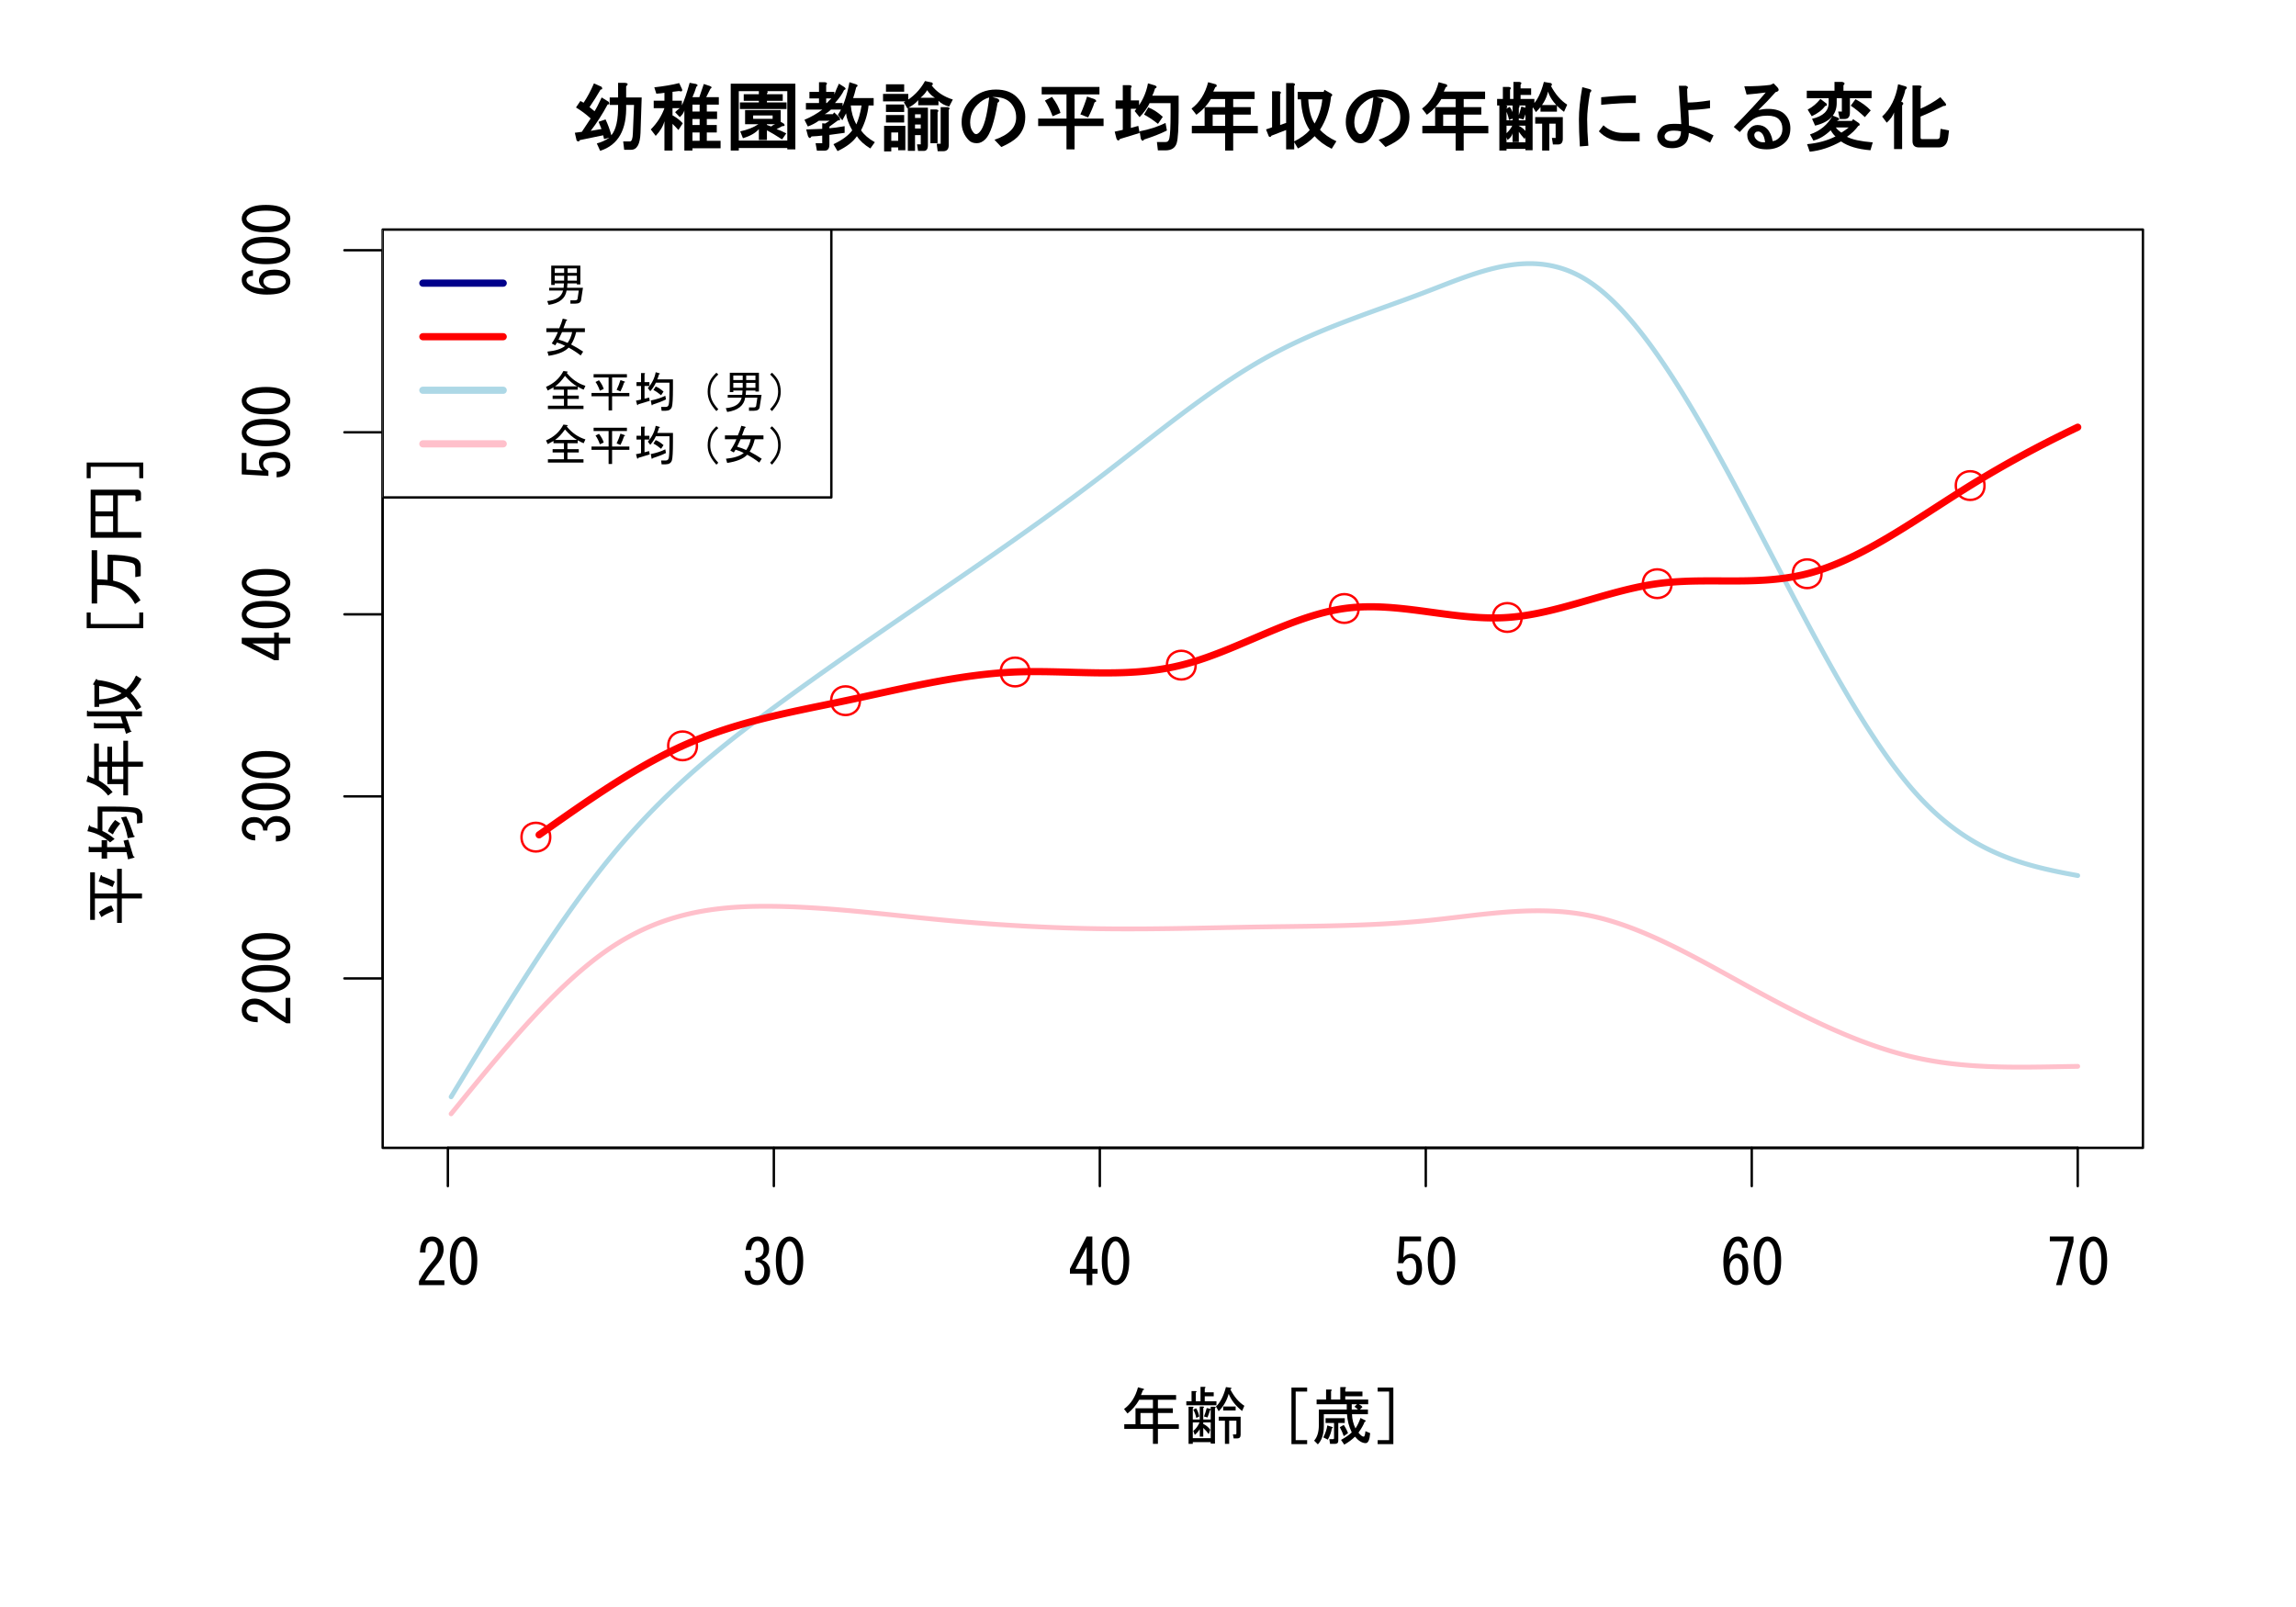 <?xml version="1.0" encoding="UTF-8"?>
<svg xmlns="http://www.w3.org/2000/svg" xmlns:xlink="http://www.w3.org/1999/xlink" width="720pt" height="504pt" viewBox="0 0 720 504" version="1.1">
<defs>
<g>
<symbol overflow="visible" id="glyph0-0">
<path style="stroke:none;" d="M -1.641 -8.906 L -0.156 -8.906 L -0.156 -0.938 L -1.406 -0.938 C -3.645 -2.133 -5.777 -3.617 -7.812 -5.391 C -8.953 -6.379 -10.152 -6.871 -11.406 -6.875 C -12.289 -6.871 -12.965 -6.637 -13.438 -6.172 C -13.746 -5.855 -13.902 -5.441 -13.906 -4.922 C -13.902 -4.504 -13.695 -4.086 -13.281 -3.672 C -12.809 -3.199 -11.844 -2.965 -10.391 -2.969 L -10.391 -1.25 C -12.262 -1.297 -13.617 -1.742 -14.453 -2.578 C -15.074 -3.203 -15.387 -4.035 -15.391 -5.078 C -15.387 -6.066 -15.047 -6.898 -14.375 -7.578 C -13.641 -8.305 -12.625 -8.672 -11.328 -8.672 C -9.812 -8.672 -8.25 -7.969 -6.641 -6.562 C -4.918 -5.051 -3.254 -3.801 -1.641 -2.812 Z M -1.641 -8.906 "/>
</symbol>
<symbol overflow="visible" id="glyph0-1">
<path style="stroke:none;" d="M -7.812 -0.625 C -10.883 -0.621 -13.047 -1.246 -14.297 -2.5 C -15.023 -3.227 -15.387 -4.035 -15.391 -4.922 C -15.387 -5.805 -15.023 -6.609 -14.297 -7.344 C -13.047 -8.59 -10.883 -9.215 -7.812 -9.219 C -4.684 -9.215 -2.496 -8.59 -1.25 -7.344 C -0.516 -6.609 -0.152 -5.805 -0.156 -4.922 C -0.152 -4.035 -0.516 -3.227 -1.25 -2.5 C -2.496 -1.246 -4.684 -0.621 -7.812 -0.625 Z M -7.812 -7.422 C -10.57 -7.418 -12.445 -6.922 -13.438 -5.938 C -13.746 -5.621 -13.902 -5.285 -13.906 -4.922 C -13.902 -4.555 -13.746 -4.215 -13.438 -3.906 C -12.391 -2.914 -10.516 -2.418 -7.812 -2.422 C -4.996 -2.418 -3.098 -2.914 -2.109 -3.906 C -1.797 -4.215 -1.641 -4.555 -1.641 -4.922 C -1.641 -5.285 -1.797 -5.621 -2.109 -5.938 C -3.098 -6.922 -4.996 -7.418 -7.812 -7.422 Z M -7.812 -7.422 "/>
</symbol>
<symbol overflow="visible" id="glyph0-2">
<path style="stroke:none;" d="M -4.688 -2.656 C -3.539 -2.602 -2.703 -2.836 -2.188 -3.359 C -1.82 -3.719 -1.641 -4.215 -1.641 -4.844 C -1.641 -5.363 -1.875 -5.859 -2.344 -6.328 C -2.812 -6.797 -3.594 -7.031 -4.688 -7.031 C -5.52 -7.031 -6.223 -6.742 -6.797 -6.172 C -7.211 -5.75 -7.391 -5.125 -7.344 -4.297 L -8.672 -4.297 C -8.723 -5.125 -8.957 -5.75 -9.375 -6.172 C -9.789 -6.586 -10.414 -6.797 -11.25 -6.797 C -12.289 -6.797 -13.043 -6.562 -13.516 -6.094 C -13.824 -5.781 -13.98 -5.391 -13.984 -4.922 C -13.98 -4.453 -13.824 -4.062 -13.516 -3.75 C -12.992 -3.227 -12.211 -2.938 -11.172 -2.891 L -11.172 -1.172 C -12.523 -1.223 -13.617 -1.664 -14.453 -2.5 C -15.074 -3.121 -15.387 -3.93 -15.391 -4.922 C -15.387 -5.961 -15.074 -6.793 -14.453 -7.422 C -13.723 -8.148 -12.758 -8.512 -11.562 -8.516 C -10.465 -8.512 -9.633 -8.227 -9.062 -7.656 C -8.539 -7.133 -8.199 -6.637 -8.047 -6.172 C -7.836 -6.844 -7.551 -7.367 -7.188 -7.734 C -6.457 -8.461 -5.57 -8.824 -4.531 -8.828 C -3.172 -8.824 -2.078 -8.406 -1.25 -7.578 C -0.516 -6.844 -0.152 -5.934 -0.156 -4.844 C -0.152 -3.645 -0.492 -2.707 -1.172 -2.031 C -1.953 -1.246 -3.125 -0.855 -4.688 -0.859 Z M -4.688 -2.656 "/>
</symbol>
<symbol overflow="visible" id="glyph0-3">
<path style="stroke:none;" d="M -0.156 -5.859 L -3.75 -5.859 L -3.75 -0.625 L -5.234 -0.625 L -15.391 -5.859 L -15.391 -7.656 L -5.234 -7.656 L -5.234 -9.297 L -3.75 -9.297 L -3.75 -7.656 L -0.156 -7.656 Z M -5.234 -5.859 L -12.109 -5.859 L -5.234 -2.344 Z M -5.234 -5.859 "/>
</symbol>
<symbol overflow="visible" id="glyph0-4">
<path style="stroke:none;" d="M -4.453 -2.656 C -3.41 -2.652 -2.629 -2.914 -2.109 -3.438 C -1.797 -3.746 -1.641 -4.188 -1.641 -4.766 C -1.641 -5.23 -1.848 -5.676 -2.266 -6.094 C -2.887 -6.719 -3.93 -7.031 -5.391 -7.031 C -6.742 -7.031 -7.68 -6.77 -8.203 -6.25 C -8.516 -5.934 -8.672 -5.57 -8.672 -5.156 C -8.672 -4.219 -8.125 -3.461 -7.031 -2.891 L -7.031 -1.328 L -15.391 -1.797 L -15.391 -8.516 L -13.906 -8.516 L -13.906 -3.281 L -8.828 -2.969 C -9.605 -3.645 -9.996 -4.504 -10 -5.547 C -9.996 -6.324 -9.711 -7 -9.141 -7.578 C -8.305 -8.406 -7.055 -8.824 -5.391 -8.828 C -3.617 -8.824 -2.234 -8.328 -1.25 -7.344 C -0.516 -6.609 -0.152 -5.727 -0.156 -4.688 C -0.152 -3.594 -0.465 -2.734 -1.094 -2.109 C -1.871 -1.328 -2.992 -0.91 -4.453 -0.859 Z M -4.453 -2.656 "/>
</symbol>
<symbol overflow="visible" id="glyph0-5">
<path style="stroke:none;" d="M -11.875 -6.953 C -12.652 -6.949 -13.227 -6.766 -13.594 -6.406 C -13.801 -6.195 -13.902 -5.938 -13.906 -5.625 C -13.902 -5.207 -13.746 -4.84 -13.438 -4.531 C -12.547 -3.641 -10.805 -3.094 -8.203 -2.891 C -9.398 -3.617 -9.996 -4.504 -10 -5.547 C -9.996 -6.324 -9.684 -7.027 -9.062 -7.656 C -8.227 -8.488 -6.949 -8.906 -5.234 -8.906 C -3.355 -8.906 -1.977 -8.461 -1.094 -7.578 C -0.465 -6.949 -0.152 -6.145 -0.156 -5.156 C -0.152 -4.27 -0.516 -3.461 -1.25 -2.734 C -2.34 -1.637 -4.449 -1.09 -7.578 -1.094 C -10.648 -1.09 -12.941 -1.844 -14.453 -3.359 C -15.074 -3.98 -15.387 -4.762 -15.391 -5.703 C -15.387 -6.48 -15.152 -7.105 -14.688 -7.578 C -13.957 -8.305 -13.02 -8.695 -11.875 -8.75 Z M -8.594 -5.234 C -8.59 -4.762 -8.406 -4.348 -8.047 -3.984 C -7.418 -3.359 -6.586 -3.047 -5.547 -3.047 C -3.93 -3.047 -2.758 -3.41 -2.031 -4.141 C -1.715 -4.449 -1.559 -4.812 -1.562 -5.234 C -1.559 -5.648 -1.742 -6.039 -2.109 -6.406 C -2.578 -6.871 -3.617 -7.105 -5.234 -7.109 C -6.637 -7.105 -7.602 -6.848 -8.125 -6.328 C -8.434 -6.016 -8.59 -5.648 -8.594 -5.234 Z M -8.594 -5.234 "/>
</symbol>
<symbol overflow="visible" id="glyph0-6">
<path style="stroke:none;" d="M -7.891 -12.812 C -9.293 -13.488 -10.75 -14.062 -12.266 -14.531 L -11.641 -16.328 C -11.43 -16.742 -11.273 -16.691 -11.172 -16.172 C -9.867 -15.754 -8.539 -15.207 -7.188 -14.531 Z M -5 -9.219 L -5 -1.562 L -6.484 -1.562 L -6.484 -9.219 L -13.438 -9.219 L -13.438 -2.5 L -14.922 -2.5 L -14.922 -17.422 L -13.438 -17.422 L -13.438 -10.781 L -6.484 -10.781 L -6.484 -18.516 L -5 -18.516 L -5 -10.781 L 1.328 -10.781 L 1.328 -9.219 Z M -12.188 -4.922 C -10.727 -6.016 -9.422 -6.719 -8.281 -7.031 L -7.5 -5.312 C -9.113 -4.738 -10.414 -4.086 -11.406 -3.359 Z M -12.188 -4.922 "/>
</symbol>
<symbol overflow="visible" id="glyph0-7">
<path style="stroke:none;" d="M -2.969 -7.656 L -1.406 -2.5 C -0.883 -2.289 -0.855 -2.105 -1.328 -1.953 L -3.047 -1.484 L -3.516 -3.75 L -9.609 -3.75 L -9.609 -1.719 L -11.328 -1.719 L -11.328 -3.75 L -15.391 -3.75 L -15.391 -5.234 C -15.336 -5.648 -15.18 -5.676 -14.922 -5.312 L -11.328 -5.312 L -11.328 -7.5 L -9.609 -7.5 L -9.609 -5.312 L -3.906 -5.312 L -4.453 -7.344 Z M -0.312 -17.578 C 0.887 -17.211 1.48 -16.273 1.484 -14.766 L 1.484 -12.969 L -0.234 -12.734 L -0.234 -14.844 C -0.234 -15.57 -0.625 -16.016 -1.406 -16.172 C -2.445 -16.379 -4.555 -16.48 -7.734 -16.484 L -11.094 -16.484 L -11.094 -10.391 C -9.789 -9.812 -8.516 -8.98 -7.266 -7.891 L -8.672 -6.797 C -10.805 -8.672 -13.172 -9.844 -15.781 -10.312 L -15.312 -11.953 C -15.152 -12.367 -14.996 -12.312 -14.844 -11.797 C -14.059 -11.586 -13.305 -11.328 -12.578 -11.016 L -12.578 -18.047 L -8.594 -18.047 C -4.113 -18.047 -1.352 -17.891 -0.312 -17.578 Z M -5.469 -12.734 C -6.559 -11.43 -7.34 -10.285 -7.812 -9.297 L -9.375 -10.312 C -9.008 -11.352 -8.25 -12.523 -7.109 -13.828 Z M -3.594 -14.922 C -2.859 -13.461 -2.078 -11.457 -1.25 -8.906 C -0.777 -8.75 -0.805 -8.594 -1.328 -8.438 L -3.125 -8.125 C -3.59 -10.57 -4.293 -12.73 -5.234 -14.609 Z M -3.594 -14.922 "/>
</symbol>
<symbol overflow="visible" id="glyph0-8">
<path style="stroke:none;" d="M -12.188 -6.25 C -10.469 -5.258 -9.035 -4.035 -7.891 -2.578 L -9.297 -1.484 C -10.855 -3.617 -13.121 -5.078 -16.094 -5.859 L -15.625 -7.656 C -15.414 -7.863 -15.285 -7.785 -15.234 -7.422 L -13.672 -6.797 L -13.672 -17.812 L -12.188 -17.812 L -12.188 -12.109 L -9.531 -12.109 L -9.531 -16.797 L -8.047 -16.797 L -8.047 -12.109 L -4.531 -12.109 L -4.531 -18.672 L -3.047 -18.672 L -3.047 -12.109 L 1.641 -12.109 L 1.641 -10.547 L -3.047 -10.547 L -3.047 -1.562 L -4.531 -1.562 L -4.531 -5.078 L -9.531 -5.078 L -9.531 -10.547 L -12.188 -10.547 Z M -4.531 -6.641 L -4.531 -10.547 L -8.047 -10.547 L -8.047 -6.641 Z M -4.531 -6.641 "/>
</symbol>
<symbol overflow="visible" id="glyph0-9">
<path style="stroke:none;" d="M -5.078 -13.594 C -7.316 -14.895 -9.66 -15.648 -12.109 -15.859 L -12.109 -11.641 C -9.086 -11.793 -6.742 -12.445 -5.078 -13.594 Z M -15.938 -7.812 C -15.883 -8.227 -15.727 -8.254 -15.469 -7.891 L 1.328 -7.891 L 1.328 -6.328 L -3.828 -6.328 L -2.266 -1.875 C -1.898 -1.77 -1.82 -1.664 -2.031 -1.562 L -3.672 -0.859 L -4.219 -2.578 L -13.75 -2.578 L -13.75 -4.062 C -13.695 -4.477 -13.539 -4.504 -13.281 -4.141 L -4.688 -4.141 L -5.391 -6.328 L -15.938 -6.328 Z M 1.172 -18.047 C 0.289 -16.328 -0.828 -14.844 -2.188 -13.594 C -0.883 -12.289 0.207 -10.828 1.094 -9.219 L -0.469 -8.281 C -1.352 -10.102 -2.391 -11.508 -3.594 -12.5 C -5.727 -11.09 -8.566 -10.309 -12.109 -10.156 L -12.109 -9.297 L -13.594 -9.297 L -13.594 -16.172 L -14.062 -16.328 L -13.203 -17.812 C -13.043 -18.176 -12.863 -18.148 -12.656 -17.734 C -9.219 -17.367 -6.223 -16.379 -3.672 -14.766 C -2.418 -15.859 -1.375 -17.316 -0.547 -19.141 Z M 1.172 -18.047 "/>
</symbol>
<symbol overflow="visible" id="glyph0-10">
<path style="stroke:none;" d=""/>
</symbol>
<symbol overflow="visible" id="glyph0-11">
<path style="stroke:none;" d="M -16.016 -3.984 L -16.016 -8.906 L -14.766 -8.906 L -14.766 -5.312 L 0.469 -5.312 L 0.469 -8.906 L 1.719 -8.906 L 1.719 -3.984 Z M -16.016 -3.984 "/>
</symbol>
<symbol overflow="visible" id="glyph0-12">
<path style="stroke:none;" d="M -12.734 -7.5 L -12.734 -1.719 L -14.453 -1.719 L -14.453 -18.438 L -12.734 -18.438 L -12.734 -9.297 C -11.637 -9.293 -10.543 -9.242 -9.453 -9.141 L -9.453 -17.031 C -6.012 -17.027 -3.305 -16.742 -1.328 -16.172 C 0.184 -15.754 0.938 -14.816 0.938 -13.359 L 0.938 -10.312 L -0.781 -10 L -0.781 -12.812 C -0.777 -13.695 -1.145 -14.242 -1.875 -14.453 C -3.281 -14.867 -5.234 -15.102 -7.734 -15.156 L -7.734 -8.906 C -3.773 -8.07 -0.91 -6.012 0.859 -2.734 L -0.859 -1.562 C -2.836 -5.52 -6.352 -7.5 -11.406 -7.5 Z M -12.734 -7.5 "/>
</symbol>
<symbol overflow="visible" id="glyph0-13">
<path style="stroke:none;" d="M -0.234 -17.422 C 0.598 -17.418 1.012 -17.004 1.016 -16.172 L 1.016 -14.141 L -0.703 -13.672 L -0.703 -15.312 C -0.703 -15.516 -0.805 -15.621 -1.016 -15.625 L -6.25 -15.625 L -6.25 -4.141 L 1.094 -4.141 L 1.094 -2.344 L -14.766 -2.344 L -14.766 -17.422 Z M -13.281 -15.625 L -13.281 -10.625 L -7.734 -10.625 L -7.734 -15.625 Z M -13.281 -4.141 L -7.734 -4.141 L -7.734 -9.062 L -13.281 -9.062 Z M -13.281 -4.141 "/>
</symbol>
<symbol overflow="visible" id="glyph0-14">
<path style="stroke:none;" d="M -14.766 -1.016 L -16.016 -1.016 L -16.016 -5.938 L 1.719 -5.938 L 1.719 -1.016 L 0.469 -1.016 L 0.469 -4.609 L -14.766 -4.609 Z M -14.766 -1.016 "/>
</symbol>
<symbol overflow="visible" id="glyph1-0">
<path style="stroke:none;" d="M 7.285 -10.398 C 7.824 -11.223 8.57 -12.664 9.52 -14.719 L 11.715 -13.352 C 12.059 -12.781 11.949 -12.496 11.387 -12.5 C 9.715 -9.402 7.945 -6.648 6.078 -4.238 L 9.469 -4.82 C 9.289 -5.285 8.98 -6.039 8.547 -7.086 L 10.742 -7.824 C 11.484 -6.246 12.09 -4.594 12.555 -2.859 C 14.023 -4.578 14.73 -7.75 14.672 -12.375 L 12.039 -12.375 L 12.039 -14.715 L 14.672 -14.715 L 14.672 -19.312 L 16.805 -19.312 C 17.805 -19.211 17.934 -18.848 17.199 -18.227 L 17.199 -14.715 L 22.07 -14.715 L 21.699 -3.578 C 21.566 -0.062 20.586 1.691 18.758 1.695 L 16.578 1.695 L 16.27 -0.93 L 18.391 -0.93 C 18.941 -0.926 19.246 -1.785 19.305 -3.504 L 19.672 -12.375 L 17.199 -12.375 C 17.441 -4.59 14.727 0.207 9.047 2.023 L 7.996 -0.293 C 9.477 -0.691 10.793 -1.297 11.949 -2.113 L 10.273 -1.656 L 9.992 -2.848 L 2.645 -1.332 C 2.543 -0.871 2.223 -0.809 1.68 -1.145 L 1.102 -3.645 L 3.301 -3.938 L 6.066 -8.121 C 4.66 -9.426 3.129 -10.574 1.469 -11.574 L 2.848 -13.617 L 3.855 -13.062 C 5.027 -14.805 6.109 -16.828 7.102 -19.133 L 9.488 -18.062 C 9.848 -17.477 9.746 -17.184 9.176 -17.188 C 8.129 -15.379 6.973 -13.547 5.711 -11.684 C 6.16 -11.32 6.684 -10.891 7.285 -10.398 Z M 7.285 -10.398 "/>
</symbol>
<symbol overflow="visible" id="glyph1-1">
<path style="stroke:none;" d="M 1.93 -17.895 C 4.883 -18.219 7.488 -18.66 9.738 -19.223 L 10.664 -17.234 C 10.793 -16.648 10.473 -16.48 9.703 -16.73 L 7.641 -16.484 L 7.641 -13.703 L 10.582 -13.703 L 10.582 -12.234 C 11.254 -13.555 12.066 -15.914 13.02 -19.312 L 15.062 -18.938 C 15.629 -18.68 15.648 -18.395 15.125 -18.082 C 14.781 -16.949 14.371 -15.855 13.891 -14.809 L 16.051 -14.809 L 17.457 -18.945 L 19.391 -18.293 C 20.008 -18.051 20.051 -17.762 19.516 -17.43 L 18.211 -14.809 L 22.164 -14.809 L 22.164 -12.465 L 18.395 -12.465 L 18.395 -10.305 L 21.613 -10.305 L 21.613 -7.961 L 18.395 -7.961 L 18.395 -6.078 L 21.52 -6.078 L 21.52 -3.734 L 18.395 -3.734 L 18.395 -1.113 L 22.715 -1.113 L 22.715 1.23 L 13.891 1.23 L 13.891 1.93 L 11.359 1.93 L 11.359 -10.664 C 11.176 -9.934 10.695 -9.227 9.922 -8.547 L 8.457 -10.094 C 8.98 -10.629 9.473 -11.051 9.926 -11.363 L 7.641 -11.363 L 7.641 -9.098 C 8.875 -8.445 9.945 -7.621 10.859 -6.621 L 9.5 -4.504 C 8.742 -5.34 8.125 -5.984 7.641 -6.434 L 7.641 1.93 L 5.109 1.93 L 5.109 -7.262 C 4.691 -5.684 3.777 -4.152 2.375 -2.664 L 0.828 -4.684 C 2.797 -6.656 4.227 -8.883 5.109 -11.363 L 1.746 -11.363 L 1.746 -13.703 L 5.109 -13.703 L 5.109 -16.18 C 4.461 -16.055 3.613 -15.965 2.566 -15.902 Z M 13.891 -12.465 L 13.891 -10.305 L 16.148 -10.305 L 16.148 -12.465 Z M 16.148 -7.961 L 13.891 -7.961 L 13.891 -6.078 L 16.148 -6.078 Z M 13.891 -3.734 L 13.891 -1.113 L 16.148 -1.113 L 16.148 -3.734 Z M 13.891 -3.734 "/>
</symbol>
<symbol overflow="visible" id="glyph1-2">
<path style="stroke:none;" d="M 10.625 -1.379 L 10.625 -4.781 C 9.59 -3.574 7.93 -2.621 5.637 -1.93 L 4.781 -4.078 C 7.066 -4.574 8.965 -5.32 10.48 -6.32 L 6.305 -6.32 L 6.305 -10.766 L 17.477 -10.766 L 17.477 -7.07 L 18.469 -6.492 C 18.91 -5.961 18.723 -5.695 17.914 -5.699 C 17.375 -5.375 16.801 -5.07 16.188 -4.789 C 17.02 -4.516 18.031 -4.07 19.223 -3.449 L 17.906 -1.562 C 15.988 -2.809 14.402 -3.758 13.156 -4.414 L 13.156 -1.379 Z M 12.789 -16.832 C 13.457 -16.715 13.578 -16.418 13.156 -15.945 L 13.156 -15.727 L 18.117 -15.727 L 18.117 -13.668 L 13.156 -13.668 L 13.156 -13.156 L 19.312 -13.156 L 19.312 -11.094 L 4.688 -11.094 L 4.688 -13.156 L 10.625 -13.156 L 10.625 -13.668 L 5.883 -13.668 L 5.883 -15.727 L 10.625 -15.727 L 10.625 -16.832 Z M 14.473 -5.617 C 14.965 -5.996 15.379 -6.23 15.719 -6.32 L 13.156 -6.32 L 13.156 -6.094 C 13.609 -5.938 14.051 -5.777 14.473 -5.617 Z M 22.07 -19.039 L 22.07 1.562 L 19.543 1.562 L 19.543 1.137 L 4.332 1.137 L 4.332 1.93 L 1.801 1.93 L 1.801 -19.039 Z M 19.543 -16.695 L 4.332 -16.695 L 4.332 -1.203 L 19.543 -1.203 Z M 14.945 -8.008 L 14.945 -9.078 L 8.836 -9.078 L 8.836 -8.008 Z M 14.945 -8.008 "/>
</symbol>
<symbol overflow="visible" id="glyph1-3">
<path style="stroke:none;" d="M 3.055 -2.492 C 2.656 -1.805 2.285 -1.84 1.938 -2.59 L 1.379 -4.684 L 6.402 -4.867 L 6.402 -6.629 L 7.328 -6.539 L 8.73 -7.418 L 5.34 -7.418 C 4.324 -6.691 3.18 -6.086 1.898 -5.609 L 0.828 -7.707 C 2.914 -8.582 4.785 -9.652 6.434 -10.91 L 1.289 -10.91 L 1.289 -12.969 L 5.391 -12.969 L 5.391 -14.402 L 2.391 -14.402 L 2.391 -16.465 L 5.391 -16.465 L 5.391 -19.496 L 7.273 -19.496 C 7.945 -19.379 8.07 -19.086 7.641 -18.609 L 7.641 -16.465 L 10.215 -16.465 L 10.215 -15.637 C 10.512 -16.516 10.988 -17.648 11.637 -19.039 L 13.324 -17.977 C 13.887 -17.551 13.863 -17.238 13.254 -17.039 C 12.73 -15.875 11.777 -14.516 10.398 -12.969 L 12.789 -12.969 L 12.789 -10.91 L 9.129 -10.91 C 8.559 -10.316 7.906 -9.836 7.18 -9.477 L 9.746 -9.477 L 10.148 -10.031 L 11.832 -8.453 C 12.16 -7.715 12.004 -7.41 11.363 -7.539 L 8.652 -5.562 L 8.652 -5.066 C 9.703 -5.117 11.297 -5.332 13.43 -5.711 L 13.43 -3.621 C 11.156 -3.293 9.562 -3.074 8.652 -2.969 L 8.652 0.086 C 8.648 1.336 8.156 1.961 7.176 1.965 L 4.734 1.965 L 4.32 -0.375 L 6.438 -0.375 C 6.41 -0.375 6.398 -0.434 6.402 -0.555 L 6.402 -2.758 C 5.367 -2.633 4.25 -2.543 3.055 -2.492 Z M 17.066 -17.914 C 16.66 -16.289 16.336 -15.164 16.098 -14.531 L 22.531 -14.531 L 22.531 -12.191 L 20.938 -12.191 C 20.641 -9.484 19.855 -6.891 18.578 -4.406 C 19.52 -3.016 20.961 -1.773 22.898 -0.684 L 21.492 1.285 C 19.594 0.129 18.188 -1.152 17.281 -2.574 C 16.055 -0.77 14.031 0.789 11.203 2.113 L 9.926 -0.062 C 12.66 -1.332 14.621 -2.781 15.809 -4.406 C 14.648 -6.5 14.004 -8.277 13.883 -9.742 L 12.707 -7.539 L 11.305 -9.254 C 12.898 -11.574 14.113 -14.992 14.941 -19.5 L 17.027 -18.836 C 17.633 -18.609 17.645 -18.301 17.066 -17.914 Z M 7.852 -12.969 C 8.449 -13.633 8.926 -14.113 9.285 -14.402 L 7.641 -14.402 L 7.641 -12.969 Z M 17.086 -6.262 C 17.766 -7.711 18.32 -9.688 18.75 -12.191 L 15.363 -12.191 C 15.543 -10.055 16.117 -8.078 17.086 -6.262 Z M 17.086 -6.262 "/>
</symbol>
<symbol overflow="visible" id="glyph1-4">
<path style="stroke:none;" d="M 15.199 -17.004 C 14.84 -16.285 14.156 -15.492 13.156 -14.625 L 17.648 -14.625 C 16.773 -15.105 15.957 -15.898 15.199 -17.004 Z M 7.906 -13.195 C 10.75 -14.77 12.961 -16.992 14.539 -19.867 L 16.812 -19.375 C 17.129 -18.883 17.043 -18.59 16.551 -18.5 L 16.559 -18.57 C 18.16 -16.457 20.395 -14.957 23.266 -14.066 L 22.113 -11.859 C 20.641 -12.242 19.523 -12.852 18.762 -13.695 L 18.762 -12.281 L 12.41 -12.281 L 12.41 -13.879 C 11.723 -12.992 10.586 -12.133 9 -11.305 Z M 18.484 -0.367 L 16.238 -0.367 L 16.238 -10.949 L 18.121 -10.949 C 18.793 -10.832 18.914 -10.535 18.484 -10.062 Z M 19.449 -11.684 L 21.613 -11.684 C 22.285 -11.566 22.406 -11.27 21.98 -10.797 L 21.98 0.27 C 21.977 1.52 21.395 2.145 20.227 2.148 L 18.512 2.148 L 18.199 -0.195 L 19.492 -0.195 C 19.461 -0.191 19.445 -0.254 19.449 -0.375 Z M 13.207 -2.914 L 11.41 -2.914 L 11.41 2.023 L 9.16 2.023 L 9.16 -11.5 L 15.453 -11.5 L 15.453 0.27 C 15.449 1.457 15.02 2.051 14.16 2.051 L 12.359 2.051 L 12.039 -0.008 L 13.242 -0.008 C 13.219 -0.004 13.207 -0.066 13.207 -0.188 Z M 13.207 -8.281 L 13.207 -9.438 L 11.41 -9.438 L 11.41 -8.281 Z M 13.207 -4.973 L 13.207 -6.223 L 11.41 -6.223 L 11.41 -4.973 Z M 8.375 1.84 L 6.129 1.84 L 6.129 0.949 L 3.965 0.949 L 3.965 2.207 L 1.715 2.207 L 1.715 -5.801 L 8.375 -5.801 Z M 6.129 -1.113 L 6.129 -3.738 L 3.965 -3.738 L 3.965 -1.113 Z M 2.297 -6.859 L 2.297 -9.199 L 8.008 -9.199 L 8.008 -6.859 Z M 2.297 -10.168 L 2.297 -12.508 L 8.008 -12.508 L 8.008 -10.168 Z M 1.379 -13.477 L 1.379 -15.82 L 9.293 -15.82 L 9.293 -13.477 Z M 2.297 -18.852 L 8.008 -18.852 L 8.008 -16.512 L 2.297 -16.512 Z M 2.297 -18.852 "/>
</symbol>
<symbol overflow="visible" id="glyph1-5">
<path style="stroke:none;" d="M 13.219 -13.051 C 12.18 -6.953 10.902 -3.152 9.395 -1.641 C 8.543 -0.789 7.652 -0.363 6.715 -0.367 C 5.652 -0.363 4.816 -0.664 4.215 -1.273 C 2.688 -2.793 1.926 -4.699 1.93 -6.992 C 1.926 -9.719 2.902 -12.062 4.859 -14.016 C 6.977 -16.137 9.59 -17.195 12.691 -17.199 C 15.48 -17.195 17.66 -16.41 19.23 -14.844 C 21 -13.07 21.883 -11.004 21.887 -8.645 C 21.883 -6.051 21.059 -3.934 19.414 -2.285 C 18.344 -1.219 16.664 -0.184 14.375 0.828 L 12.227 -1.445 C 14.43 -2.176 16.141 -3.148 17.359 -4.367 C 18.469 -5.477 19.023 -6.844 19.027 -8.461 C 19.023 -10.34 18.406 -11.895 17.176 -13.133 C 15.941 -14.363 14.082 -14.934 11.594 -14.84 L 13.109 -14.41 C 13.934 -13.977 13.973 -13.523 13.219 -13.051 Z M 10.57 -14.707 C 9.258 -14.355 8.039 -13.613 6.914 -12.488 C 5.375 -10.949 4.605 -9.059 4.605 -6.809 C 4.605 -5.43 5.035 -4.309 5.902 -3.445 C 6.047 -3.297 6.258 -3.223 6.531 -3.227 C 6.801 -3.223 7.133 -3.418 7.523 -3.812 C 8.883 -5.168 9.898 -8.801 10.57 -14.707 Z M 10.57 -14.707 "/>
</symbol>
<symbol overflow="visible" id="glyph1-6">
<path style="stroke:none;" d="M 15.074 -9.41 C 15.871 -11.184 16.57 -13.043 17.176 -14.992 L 19.625 -14.141 C 20.211 -13.688 20.18 -13.367 19.523 -13.18 C 19.055 -11.723 18.383 -10.148 17.512 -8.457 Z M 10.719 -5.754 L 1.84 -5.754 L 1.84 -8.098 L 10.719 -8.098 L 10.719 -15.684 L 2.941 -15.684 L 2.941 -18.023 L 21.059 -18.023 L 21.059 -15.684 L 13.25 -15.684 L 13.25 -8.098 L 22.348 -8.098 L 22.348 -5.754 L 13.25 -5.754 L 13.25 1.562 L 10.719 1.562 Z M 6.172 -14.902 C 7.562 -13.031 8.453 -11.352 8.836 -9.863 L 6.367 -8.824 C 5.629 -10.824 4.824 -12.461 3.953 -13.742 Z M 6.172 -14.902 "/>
</symbol>
<symbol overflow="visible" id="glyph1-7">
<path style="stroke:none;" d="M 9.57 -3.574 L 3.43 -1.703 C 3.023 -1.055 2.652 -1.07 2.312 -1.746 L 1.746 -3.992 L 4.281 -4.551 L 4.281 -11.172 L 2.023 -11.172 L 2.023 -13.797 L 4.281 -13.797 L 4.281 -18.578 L 6.445 -18.578 C 7.117 -18.461 7.238 -18.164 6.812 -17.688 L 6.812 -13.797 L 9.387 -13.797 L 9.387 -11.172 L 6.812 -11.172 L 6.812 -5.16 L 9.148 -5.801 Z M 21.199 -0.461 C 20.754 1.098 19.57 1.875 17.656 1.879 L 15.289 1.879 L 14.984 -0.742 L 17.746 -0.742 C 18.363 -0.738 18.75 -1.148 18.902 -1.973 C 19.145 -3.18 19.266 -5.648 19.266 -9.383 L 19.266 -12.926 L 12.688 -12.926 C 12.047 -11.52 11 -10.059 9.547 -8.547 L 7.996 -10.461 C 10.203 -13.023 11.598 -15.914 12.18 -19.133 L 14.441 -18.469 C 15.055 -18.121 15.035 -17.805 14.387 -17.52 C 14.16 -16.684 13.875 -15.934 13.523 -15.27 L 21.797 -15.27 L 21.797 -10.395 C 21.797 -5.098 21.598 -1.785 21.199 -0.461 Z M 15.32 -6.434 C 13.637 -7.75 12.176 -8.719 10.938 -9.344 L 12.277 -11.594 C 13.707 -11.07 15.227 -10.09 16.832 -8.648 Z M 18.117 -4.348 C 16.297 -3.426 13.918 -2.484 10.98 -1.527 C 10.637 -0.938 10.285 -1.023 9.93 -1.785 L 9.559 -4.09 C 12.543 -4.668 15.254 -5.543 17.684 -6.719 Z M 18.117 -4.348 "/>
</symbol>
<symbol overflow="visible" id="glyph1-8">
<path style="stroke:none;" d="M 7.797 -14.211 C 6.668 -12.301 5.156 -10.66 3.262 -9.285 L 1.746 -11.223 C 4.27 -13.105 6.004 -15.867 6.957 -19.5 L 9.469 -18.812 C 9.781 -18.324 9.695 -18.035 9.211 -17.945 L 8.559 -16.555 L 21.52 -16.555 L 21.52 -14.211 L 14.809 -14.211 L 14.809 -11.684 L 20.324 -11.684 L 20.324 -9.34 L 14.809 -9.34 L 14.809 -5.801 L 22.531 -5.801 L 22.531 -3.457 L 14.809 -3.457 L 14.809 1.93 L 12.281 1.93 L 12.281 -3.457 L 1.84 -3.457 L 1.84 -5.801 L 5.848 -5.801 L 5.848 -11.684 L 12.281 -11.684 L 12.281 -14.211 Z M 8.375 -5.801 L 12.281 -5.801 L 12.281 -9.34 L 8.375 -9.34 Z M 8.375 -5.801 "/>
</symbol>
<symbol overflow="visible" id="glyph1-9">
<path style="stroke:none;" d="M 16.25 -6.539 C 17.609 -8.969 18.414 -11.496 18.66 -14.121 L 14.258 -14.121 C 14.434 -10.832 15.098 -8.305 16.25 -6.539 Z M 9.48 -19.219 C 10.152 -19.102 10.273 -18.805 9.848 -18.336 L 9.848 1.562 L 7.316 1.562 L 7.316 -4.504 L 2.715 -2.727 C 2.484 -2.254 2.207 -2.188 1.879 -2.52 L 1.012 -4.691 L 2.906 -5.355 L 2.906 -16.648 L 5.07 -16.648 C 5.738 -16.531 5.859 -16.238 5.434 -15.762 L 5.434 -6.078 L 7.316 -6.734 L 7.316 -19.219 Z M 21.609 1.379 C 19.398 0.297 17.617 -1.016 16.266 -2.574 C 14.852 -1.074 13.105 0.207 11.027 1.285 L 9.742 -0.883 C 11.93 -1.969 13.586 -3.172 14.707 -4.492 C 13.055 -6.918 12.137 -10.129 11.961 -14.121 L 10.938 -14.121 L 10.938 -16.465 L 19.082 -16.465 L 19.32 -17.109 L 21.406 -15.961 C 21.906 -15.66 21.906 -15.332 21.406 -14.984 C 20.98 -10.992 19.824 -7.527 17.938 -4.59 C 19.172 -3.207 20.887 -2.004 23.082 -0.977 Z M 21.609 1.379 "/>
</symbol>
<symbol overflow="visible" id="glyph1-10">
<path style="stroke:none;" d="M 17.156 -16.547 C 16.672 -14.246 15.406 -12.102 13.363 -10.113 L 12.133 -12.148 C 13.734 -13.656 14.977 -16.137 15.863 -19.59 L 18.184 -19.203 C 18.504 -18.703 18.453 -18.414 18.027 -18.328 L 18.027 -18.41 C 19.469 -15.703 21.184 -13.719 23.176 -12.461 L 22.176 -10.203 C 19.555 -12.172 17.883 -14.289 17.156 -16.547 Z M 12.879 -14.258 L 12.879 -12.195 L 1.195 -12.195 L 1.195 -14.258 L 3 -14.258 L 3 -18.023 L 4.887 -18.023 C 5.559 -17.91 5.68 -17.613 5.25 -17.141 L 5.25 -14.258 L 6.312 -14.258 L 6.312 -19.586 L 8.195 -19.586 C 8.863 -19.473 8.984 -19.18 8.559 -18.703 L 8.559 -17.566 L 11.867 -17.566 L 11.867 -15.504 L 8.559 -15.504 L 8.559 -14.258 Z M 9.836 -1.656 C 9.082 -2.504 8.473 -3.27 8.008 -3.953 L 8.008 -0.734 L 6.039 -0.734 L 6.039 -3.492 C 5.91 -2.762 5.391 -2.055 4.48 -1.379 L 3.77 -3.164 C 4.715 -3.961 5.441 -4.859 5.949 -5.859 L 4.148 -5.859 L 4.148 -0.652 L 10.078 -0.652 L 10.078 -5.859 L 8.008 -5.859 L 8.008 -5.801 C 8.941 -5.391 9.801 -4.656 10.582 -3.602 Z M 19.957 -12.328 L 19.957 -10.266 L 14.801 -10.266 L 14.801 -12.328 Z M 13.145 -8.559 L 21.797 -8.559 L 21.797 -1.75 C 21.797 -0.562 21.305 0.027 20.32 0.031 L 18.699 0.031 L 18.383 -2.031 L 19.586 -2.031 C 19.559 -2.027 19.547 -2.086 19.547 -2.211 L 19.547 -6.496 L 17.566 -6.496 L 17.566 1.93 L 15.32 1.93 L 15.32 -6.496 L 13.145 -6.496 Z M 10.078 1.84 L 10.078 1.406 L 4.148 1.406 L 4.148 1.93 L 1.898 1.93 L 1.898 -12.234 L 3.781 -12.234 C 4.453 -12.117 4.578 -11.82 4.148 -11.348 L 4.148 -7.547 L 6.039 -7.547 L 6.039 -12.328 L 7.641 -12.328 C 8.312 -12.211 8.434 -11.914 8.008 -11.438 L 8.008 -7.547 L 10.078 -7.547 L 10.078 -10.754 C 10.398 -10.711 10.523 -10.66 10.453 -10.602 C 10.277 -9.961 9.945 -9.031 9.457 -7.812 L 7.723 -8.273 C 8.094 -9.348 8.449 -10.543 8.797 -11.867 L 10.078 -11.5 L 10.078 -12.234 L 11.961 -12.234 C 12.633 -12.117 12.758 -11.82 12.328 -11.348 L 12.328 1.84 Z M 4.949 -7.629 C 4.66 -8.965 4.266 -10.082 3.77 -10.984 L 5.152 -11.777 C 5.816 -10.887 6.281 -9.727 6.539 -8.301 Z M 4.949 -7.629 "/>
</symbol>
<symbol overflow="visible" id="glyph1-11">
<path style="stroke:none;" d="M 16.461 -0.973 C 13.496 -0.973 11.012 -2.012 9.008 -4.094 L 10.445 -5.984 C 12.215 -4.391 14.258 -3.594 16.57 -3.594 L 21.797 -3.594 L 21.797 -0.973 Z M 3.051 0.645 C 2.852 -2.715 2.754 -5.535 2.758 -7.82 C 2.754 -10.598 3.105 -13.969 3.809 -17.938 L 6 -17.363 C 6.785 -17.18 6.863 -16.793 6.238 -16.203 C 5.641 -12.738 5.344 -9.945 5.344 -7.82 C 5.344 -5.402 5.465 -2.652 5.711 0.438 Z M 20.602 -12.961 C 17.789 -13.023 14.168 -12.84 9.742 -12.41 L 9.742 -14.781 C 14.328 -15.223 17.949 -15.414 20.602 -15.352 Z M 20.602 -12.961 "/>
</symbol>
<symbol overflow="visible" id="glyph1-12">
<path style="stroke:none;" d="M 19.797 -0.551 C 16.832 -2.152 14.613 -3.164 13.137 -3.586 C 13.082 -2.094 12.691 -0.984 11.969 -0.266 C 10.996 0.711 9.613 1.195 7.82 1.195 C 6.266 1.195 5.094 0.801 4.309 0.012 C 3.578 -0.715 3.215 -1.578 3.219 -2.578 C 3.215 -3.531 3.641 -4.434 4.492 -5.285 C 5.262 -6.059 6.555 -6.445 8.371 -6.445 C 9.484 -6.445 10.277 -6.414 10.754 -6.352 C 10.566 -9.461 10.324 -13.473 10.02 -18.391 L 12.172 -18.391 C 12.887 -18.195 13.031 -17.844 12.602 -17.34 C 12.598 -16.402 12.656 -15.004 12.773 -13.141 C 14.227 -13.086 16.559 -13.305 19.773 -13.797 L 19.773 -11.34 C 17.469 -11.008 15.203 -10.816 12.973 -10.762 C 13.094 -9.074 13.152 -7.461 13.156 -5.926 C 15.375 -5.395 17.949 -4.359 20.875 -2.82 Z M 10.664 -4.094 C 9.906 -4.242 9.172 -4.316 8.461 -4.32 C 7.312 -4.316 6.52 -4.098 6.086 -3.664 C 5.711 -3.289 5.523 -2.93 5.527 -2.578 C 5.523 -2.18 5.648 -1.855 5.902 -1.609 C 6.293 -1.215 6.965 -1.02 7.91 -1.02 C 8.793 -1.02 9.43 -1.215 9.824 -1.609 C 10.383 -2.168 10.664 -2.996 10.664 -4.094 Z M 10.664 -4.094 "/>
</symbol>
<symbol overflow="visible" id="glyph1-13">
<path style="stroke:none;" d="M 15.324 -1.023 C 16.027 -1.066 16.707 -1.414 17.359 -2.07 C 18.039 -2.75 18.379 -3.688 18.383 -4.879 C 18.379 -6.141 18.008 -7.145 17.266 -7.891 C 16.52 -8.633 15.332 -9.004 13.703 -9.008 C 11.738 -9.004 10.195 -8.605 9.078 -7.812 C 8.121 -7.125 6.762 -5.809 4.996 -3.859 L 3.125 -5.477 C 7.562 -9.98 10.902 -13.578 13.145 -16.27 C 11.355 -16.023 9.359 -15.809 7.152 -15.625 L 6.434 -18.211 C 9.613 -18.211 12.34 -18.359 14.613 -18.656 L 15.617 -19.133 L 16.773 -17.945 C 17.484 -17.137 17.309 -16.617 16.242 -16.387 C 14.438 -14.344 12.641 -12.469 10.859 -10.766 C 11.926 -11.008 12.906 -11.133 13.793 -11.133 C 16.215 -11.133 17.996 -10.562 19.137 -9.422 C 20.293 -8.262 20.871 -6.809 20.875 -5.062 C 20.871 -3.203 20.355 -1.754 19.324 -0.723 C 17.801 0.801 15.863 1.559 13.516 1.562 C 11.289 1.559 9.66 1.043 8.629 0.012 C 7.773 -0.836 7.348 -1.852 7.352 -3.039 C 7.348 -3.809 7.652 -4.496 8.262 -5.102 C 8.91 -5.75 9.68 -6.074 10.578 -6.078 C 11.773 -6.074 12.758 -5.688 13.531 -4.918 C 14.438 -4.004 15.035 -2.707 15.324 -1.023 Z M 12.961 -0.652 C 12.781 -2.027 12.438 -2.973 11.938 -3.48 C 11.559 -3.855 11.199 -4.043 10.852 -4.043 C 10.438 -4.043 10.133 -3.945 9.945 -3.758 C 9.691 -3.5 9.566 -3.23 9.57 -2.945 C 9.566 -2.426 9.785 -1.949 10.223 -1.516 C 10.797 -0.938 11.527 -0.648 12.414 -0.652 C 12.656 -0.648 12.84 -0.648 12.961 -0.652 Z M 12.961 -0.652 "/>
</symbol>
<symbol overflow="visible" id="glyph1-14">
<path style="stroke:none;" d="M 12.789 -3.688 C 13.738 -4.273 14.5 -4.812 15.074 -5.301 L 11.043 -5.301 C 11.441 -4.738 12.023 -4.199 12.789 -3.688 Z M 11.41 -7.363 L 16.09 -7.363 L 16.453 -7.914 L 18.32 -6.648 C 18.676 -6.191 18.598 -5.91 18.09 -5.809 C 17.203 -4.566 16.02 -3.426 14.535 -2.379 C 16.133 -1.527 18.828 -0.941 22.625 -0.625 L 21.895 1.84 C 17.957 1.527 14.883 0.609 12.672 -0.922 C 9.367 0.914 6.094 1.984 2.852 2.297 L 2.023 -0.066 C 5.441 -0.387 8.414 -1.199 10.938 -2.5 C 10.488 -2.852 9.984 -3.488 9.422 -4.414 C 7.645 -2.711 5.836 -1.641 4.004 -1.195 L 2.941 -3.121 C 6.105 -4.195 8.477 -6.16 10.059 -9.02 L 11.836 -8.336 C 12.227 -7.926 12.168 -7.668 11.668 -7.559 Z M 15.453 -9.934 C 15.449 -8.613 14.898 -7.957 13.793 -7.961 L 12.281 -7.961 L 11.766 -10.305 L 13.059 -10.305 C 12.969 -10.301 12.926 -10.332 12.926 -10.395 L 12.926 -14.488 L 11.316 -14.488 L 11.316 -12.969 C 11.312 -9.32 9.055 -6.961 4.535 -5.883 L 3.586 -8.023 C 7.055 -8.828 8.789 -10.477 8.789 -12.969 L 8.789 -14.488 L 1.93 -14.488 L 1.93 -16.832 L 10.621 -16.832 L 10.621 -19.586 L 13.082 -19.586 C 13.863 -19.387 13.98 -19.027 13.43 -18.512 L 13.43 -16.832 L 22.254 -16.832 L 22.254 -14.488 L 15.453 -14.488 Z M 2.207 -10.895 C 3.777 -11.738 5.105 -12.859 6.195 -14.258 L 8.145 -12.785 C 8.359 -12.285 8.207 -12.035 7.688 -12.039 C 6.797 -10.793 5.395 -9.723 3.484 -8.824 Z M 17.195 -14.168 C 19.23 -13.082 20.824 -11.906 21.98 -10.645 L 20.148 -8.547 C 18.602 -10 17.125 -11.199 15.719 -12.141 Z M 17.195 -14.168 "/>
</symbol>
<symbol overflow="visible" id="glyph1-15">
<path style="stroke:none;" d="M 1.469 -8.734 C 4.105 -11.164 5.773 -14.539 6.473 -18.855 L 8.809 -18.199 C 9.375 -17.977 9.348 -17.613 8.723 -17.117 C 8.605 -16.254 8.184 -14.992 7.457 -13.332 L 7.895 -13.207 C 8.211 -12.879 8.16 -12.559 7.734 -12.25 L 7.734 1.469 L 5.203 1.469 L 5.203 -10.02 C 4.832 -8.918 4.066 -7.844 2.914 -6.805 Z M 22.441 -4.371 L 22.16 -2.078 C 21.891 -0.051 20.91 0.961 19.219 0.961 L 13.059 0.961 C 11.68 0.961 10.992 0.305 10.992 -1.016 L 10.992 -18.484 L 13.148 -18.484 C 13.949 -18.367 14.074 -18.066 13.523 -17.582 L 13.523 -11.227 C 15.543 -12.051 17.609 -13.242 19.727 -14.809 L 21.297 -12.961 C 21.75 -12.344 21.539 -12.035 20.664 -12.039 C 18.043 -10.699 15.664 -9.598 13.523 -8.73 L 13.523 -2.211 C 13.523 -1.844 13.645 -1.664 13.887 -1.664 L 18.758 -1.664 C 19.25 -1.664 19.523 -1.91 19.578 -2.41 L 19.781 -4.883 Z M 22.441 -4.371 "/>
</symbol>
<symbol overflow="visible" id="glyph2-0">
<path style="stroke:none;" d="M 6.25 -12.188 C 5.258 -10.469 4.035 -9.035 2.578 -7.891 L 1.484 -9.297 C 3.617 -10.855 5.078 -13.121 5.859 -16.094 L 7.656 -15.625 C 7.863 -15.414 7.785 -15.285 7.422 -15.234 L 6.797 -13.672 L 17.812 -13.672 L 17.812 -12.188 L 12.109 -12.188 L 12.109 -9.531 L 16.797 -9.531 L 16.797 -8.047 L 12.109 -8.047 L 12.109 -4.531 L 18.672 -4.531 L 18.672 -3.047 L 12.109 -3.047 L 12.109 1.641 L 10.547 1.641 L 10.547 -3.047 L 1.562 -3.047 L 1.562 -4.531 L 5.078 -4.531 L 5.078 -9.531 L 10.547 -9.531 L 10.547 -12.188 Z M 6.641 -4.531 L 10.547 -4.531 L 10.547 -8.047 L 6.641 -8.047 Z M 6.641 -4.531 "/>
</symbol>
<symbol overflow="visible" id="glyph2-1">
<path style="stroke:none;" d="M 14.297 -14.062 C 13.773 -12.031 12.73 -10.207 11.172 -8.594 L 10.312 -10.078 C 11.664 -11.328 12.703 -13.359 13.438 -16.172 L 15.078 -15.938 C 15.281 -15.727 15.203 -15.594 14.844 -15.547 L 14.844 -15.391 C 16.09 -13.043 17.551 -11.352 19.219 -10.312 L 18.516 -8.672 C 16.484 -10.285 15.078 -12.082 14.297 -14.062 Z M 10.469 -11.719 L 10.469 -10.469 L 1.016 -10.469 L 1.016 -11.719 L 2.656 -11.719 L 2.656 -14.922 L 3.906 -14.922 C 4.32 -14.867 4.348 -14.711 3.984 -14.453 L 3.984 -11.719 L 5.469 -11.719 L 5.469 -16.25 L 6.719 -16.25 C 7.133 -16.195 7.16 -16.039 6.797 -15.781 L 6.797 -14.531 L 9.609 -14.531 L 9.609 -13.281 L 6.797 -13.281 L 6.797 -11.719 Z M 8.047 -1.406 C 7.574 -2.082 7.004 -2.73 6.328 -3.359 L 6.328 -0.625 L 5.234 -0.625 L 5.234 -2.969 C 4.812 -2.289 4.293 -1.691 3.672 -1.172 L 3.203 -2.422 C 4.035 -3.094 4.688 -3.98 5.156 -5.078 L 3.047 -5.078 L 3.047 -0.156 L 8.672 -0.156 L 8.672 -5.078 L 6.328 -5.078 L 6.328 -4.609 C 7.16 -4.242 7.887 -3.645 8.516 -2.812 Z M 16.484 -10.078 L 16.484 -8.828 L 12.578 -8.828 L 12.578 -10.078 Z M 11.172 -6.875 L 18.047 -6.875 L 18.047 -1.25 C 18.047 -0.465 17.707 -0.074 17.031 -0.078 L 15.859 -0.078 L 15.625 -1.328 L 16.406 -1.328 C 16.613 -1.324 16.715 -1.43 16.719 -1.641 L 16.719 -5.625 L 14.453 -5.625 L 14.453 1.641 L 13.125 1.641 L 13.125 -5.625 L 11.172 -5.625 Z M 8.672 1.562 L 8.672 1.094 L 3.047 1.094 L 3.047 1.641 L 1.719 1.641 L 1.719 -10 L 2.969 -10 C 3.383 -9.945 3.41 -9.789 3.047 -9.531 L 3.047 -6.016 L 5.234 -6.016 L 5.234 -10.078 L 6.25 -10.078 C 6.664 -10.023 6.691 -9.867 6.328 -9.609 L 6.328 -6.016 L 8.672 -6.016 L 8.672 -9.141 C 8.617 -9.035 8.539 -8.957 8.438 -8.906 C 8.281 -8.332 8.02 -7.574 7.656 -6.641 L 6.562 -6.953 C 6.875 -7.73 7.16 -8.617 7.422 -9.609 L 8.672 -9.297 L 8.672 -10 L 9.922 -10 C 10.336 -9.945 10.363 -9.789 10 -9.531 L 10 1.562 Z M 4.141 -6.484 C 3.93 -7.523 3.617 -8.383 3.203 -9.062 L 4.062 -9.531 C 4.527 -8.902 4.867 -8.043 5.078 -6.953 Z M 4.141 -6.484 "/>
</symbol>
<symbol overflow="visible" id="glyph2-2">
<path style="stroke:none;" d=""/>
</symbol>
<symbol overflow="visible" id="glyph2-3">
<path style="stroke:none;" d="M 3.984 -16.016 L 8.906 -16.016 L 8.906 -14.766 L 5.312 -14.766 L 5.312 0.469 L 8.906 0.469 L 8.906 1.719 L 3.984 1.719 Z M 3.984 -16.016 "/>
</symbol>
<symbol overflow="visible" id="glyph2-4">
<path style="stroke:none;" d="M 17.266 1.406 C 16.168 1.406 15.047 0.73 13.906 -0.625 C 12.965 0.312 11.848 1.145 10.547 1.875 L 9.531 0.391 C 10.883 -0.34 12.004 -1.117 12.891 -1.953 C 12.004 -3.824 11.508 -5.727 11.406 -7.656 L 4.141 -7.656 L 4.141 -3.906 C 4.137 -1.402 3.512 0.496 2.266 1.797 L 1.094 0.625 C 2.082 -0.469 2.578 -2.105 2.578 -4.297 L 2.578 -9.141 L 11.328 -9.141 L 11.328 -10.781 L 1.875 -10.781 L 1.875 -12.266 L 4.844 -12.266 L 4.844 -15.391 L 6.328 -15.391 C 6.742 -15.336 6.766 -15.18 6.406 -14.922 L 6.406 -12.266 L 9.297 -12.266 L 9.297 -16.172 L 10.781 -16.172 C 11.195 -16.117 11.219 -15.961 10.859 -15.703 L 10.859 -14.766 L 16.25 -14.766 L 16.25 -13.281 L 10.859 -13.281 L 10.859 -12.266 L 18.047 -12.266 L 18.047 -10.781 L 15.156 -10.781 C 15.676 -10.52 16.039 -10.23 16.25 -9.922 L 15.469 -9.141 L 17.969 -9.141 L 17.969 -7.656 L 12.969 -7.656 C 13.016 -6.09 13.383 -4.605 14.062 -3.203 C 14.738 -4.242 15.258 -5.336 15.625 -6.484 L 17.188 -5.703 C 17.391 -5.492 17.312 -5.363 16.953 -5.312 C 16.586 -4.32 15.938 -3.176 15 -1.875 C 15.676 -1.039 16.223 -0.621 16.641 -0.625 C 16.898 -0.621 17.078 -1.195 17.188 -2.344 L 18.672 -1.719 C 18.512 0.367 18.043 1.406 17.266 1.406 Z M 3.984 -0.391 C 4.66 -1.742 5.074 -2.992 5.234 -4.141 L 6.719 -3.672 C 7.082 -3.512 7.055 -3.355 6.641 -3.203 C 6.48 -2.055 6.066 -0.887 5.391 0.312 Z M 14.531 -10.781 L 12.891 -10.781 L 12.891 -9.141 L 14.844 -9.141 C 14.527 -9.453 14.164 -9.738 13.75 -10 Z M 10.703 -6.406 L 10.703 -4.922 L 8.672 -4.922 L 8.672 0.703 C 8.672 1.328 8.305 1.641 7.578 1.641 L 6.094 1.641 L 5.859 0.156 L 7.031 0.156 C 7.238 0.152 7.34 0.051 7.344 -0.156 L 7.344 -4.922 L 4.688 -4.922 L 4.688 -6.406 Z M 10.391 -0.781 C 10.074 -1.715 9.66 -2.652 9.141 -3.594 L 10.391 -4.297 C 10.961 -3.461 11.406 -2.602 11.719 -1.719 Z M 10.391 -0.781 "/>
</symbol>
<symbol overflow="visible" id="glyph2-5">
<path style="stroke:none;" d="M 1.016 -14.766 L 1.016 -16.016 L 5.938 -16.016 L 5.938 1.719 L 1.016 1.719 L 1.016 0.469 L 4.609 0.469 L 4.609 -14.766 Z M 1.016 -14.766 "/>
</symbol>
<symbol overflow="visible" id="glyph2-6">
<path style="stroke:none;" d="M 8.906 -1.641 L 8.906 -0.156 L 0.938 -0.156 L 0.938 -1.406 C 2.133 -3.645 3.617 -5.777 5.391 -7.812 C 6.379 -8.953 6.871 -10.152 6.875 -11.406 C 6.871 -12.289 6.637 -12.965 6.172 -13.438 C 5.855 -13.746 5.441 -13.902 4.922 -13.906 C 4.504 -13.902 4.086 -13.695 3.672 -13.281 C 3.199 -12.809 2.965 -11.844 2.969 -10.391 L 1.25 -10.391 C 1.297 -12.262 1.742 -13.617 2.578 -14.453 C 3.203 -15.074 4.035 -15.387 5.078 -15.391 C 6.066 -15.387 6.898 -15.047 7.578 -14.375 C 8.305 -13.641 8.672 -12.625 8.672 -11.328 C 8.672 -9.812 7.969 -8.25 6.562 -6.641 C 5.051 -4.918 3.801 -3.254 2.812 -1.641 Z M 8.906 -1.641 "/>
</symbol>
<symbol overflow="visible" id="glyph2-7">
<path style="stroke:none;" d="M 0.625 -7.812 C 0.621 -10.883 1.246 -13.047 2.5 -14.297 C 3.227 -15.023 4.035 -15.387 4.922 -15.391 C 5.805 -15.387 6.609 -15.023 7.344 -14.297 C 8.59 -13.047 9.215 -10.883 9.219 -7.812 C 9.215 -4.684 8.59 -2.496 7.344 -1.25 C 6.609 -0.516 5.805 -0.152 4.922 -0.156 C 4.035 -0.152 3.227 -0.516 2.5 -1.25 C 1.246 -2.496 0.621 -4.684 0.625 -7.812 Z M 7.422 -7.812 C 7.418 -10.57 6.922 -12.445 5.938 -13.438 C 5.621 -13.746 5.285 -13.902 4.922 -13.906 C 4.555 -13.902 4.215 -13.746 3.906 -13.438 C 2.914 -12.391 2.418 -10.516 2.422 -7.812 C 2.418 -4.996 2.914 -3.098 3.906 -2.109 C 4.215 -1.797 4.555 -1.641 4.922 -1.641 C 5.285 -1.641 5.621 -1.797 5.938 -2.109 C 6.922 -3.098 7.418 -4.996 7.422 -7.812 Z M 7.422 -7.812 "/>
</symbol>
<symbol overflow="visible" id="glyph2-8">
<path style="stroke:none;" d="M 2.656 -4.688 C 2.602 -3.539 2.836 -2.703 3.359 -2.188 C 3.719 -1.82 4.215 -1.641 4.844 -1.641 C 5.363 -1.641 5.859 -1.875 6.328 -2.344 C 6.797 -2.812 7.031 -3.594 7.031 -4.688 C 7.031 -5.52 6.742 -6.223 6.172 -6.797 C 5.75 -7.211 5.125 -7.391 4.297 -7.344 L 4.297 -8.672 C 5.125 -8.723 5.75 -8.957 6.172 -9.375 C 6.586 -9.789 6.797 -10.414 6.797 -11.25 C 6.797 -12.289 6.562 -13.043 6.094 -13.516 C 5.781 -13.824 5.391 -13.98 4.922 -13.984 C 4.453 -13.98 4.062 -13.824 3.75 -13.516 C 3.227 -12.992 2.938 -12.211 2.891 -11.172 L 1.172 -11.172 C 1.223 -12.523 1.664 -13.617 2.5 -14.453 C 3.121 -15.074 3.93 -15.387 4.922 -15.391 C 5.961 -15.387 6.793 -15.074 7.422 -14.453 C 8.148 -13.723 8.512 -12.758 8.516 -11.562 C 8.512 -10.465 8.227 -9.633 7.656 -9.062 C 7.133 -8.539 6.637 -8.199 6.172 -8.047 C 6.844 -7.836 7.367 -7.551 7.734 -7.188 C 8.461 -6.457 8.824 -5.57 8.828 -4.531 C 8.824 -3.172 8.406 -2.078 7.578 -1.25 C 6.844 -0.516 5.934 -0.152 4.844 -0.156 C 3.645 -0.152 2.707 -0.492 2.031 -1.172 C 1.246 -1.953 0.855 -3.125 0.859 -4.688 Z M 2.656 -4.688 "/>
</symbol>
<symbol overflow="visible" id="glyph2-9">
<path style="stroke:none;" d="M 5.859 -0.156 L 5.859 -3.75 L 0.625 -3.75 L 0.625 -5.234 L 5.859 -15.391 L 7.656 -15.391 L 7.656 -5.234 L 9.297 -5.234 L 9.297 -3.75 L 7.656 -3.75 L 7.656 -0.156 Z M 5.859 -5.234 L 5.859 -12.109 L 2.344 -5.234 Z M 5.859 -5.234 "/>
</symbol>
<symbol overflow="visible" id="glyph2-10">
<path style="stroke:none;" d="M 2.656 -4.453 C 2.652 -3.41 2.914 -2.629 3.438 -2.109 C 3.746 -1.797 4.188 -1.641 4.766 -1.641 C 5.23 -1.641 5.676 -1.848 6.094 -2.266 C 6.719 -2.887 7.031 -3.93 7.031 -5.391 C 7.031 -6.742 6.77 -7.68 6.25 -8.203 C 5.934 -8.516 5.57 -8.672 5.156 -8.672 C 4.219 -8.672 3.461 -8.125 2.891 -7.031 L 1.328 -7.031 L 1.797 -15.391 L 8.516 -15.391 L 8.516 -13.906 L 3.281 -13.906 L 2.969 -8.828 C 3.645 -9.605 4.504 -9.996 5.547 -10 C 6.324 -9.996 7 -9.711 7.578 -9.141 C 8.406 -8.305 8.824 -7.055 8.828 -5.391 C 8.824 -3.617 8.328 -2.234 7.344 -1.25 C 6.609 -0.516 5.727 -0.152 4.688 -0.156 C 3.594 -0.152 2.734 -0.465 2.109 -1.094 C 1.328 -1.871 0.91 -2.992 0.859 -4.453 Z M 2.656 -4.453 "/>
</symbol>
<symbol overflow="visible" id="glyph2-11">
<path style="stroke:none;" d="M 6.953 -11.875 C 6.949 -12.652 6.766 -13.227 6.406 -13.594 C 6.195 -13.801 5.938 -13.902 5.625 -13.906 C 5.207 -13.902 4.84 -13.746 4.531 -13.438 C 3.641 -12.547 3.094 -10.805 2.891 -8.203 C 3.617 -9.398 4.504 -9.996 5.547 -10 C 6.324 -9.996 7.027 -9.684 7.656 -9.062 C 8.488 -8.227 8.906 -6.949 8.906 -5.234 C 8.906 -3.355 8.461 -1.977 7.578 -1.094 C 6.949 -0.465 6.145 -0.152 5.156 -0.156 C 4.27 -0.152 3.461 -0.516 2.734 -1.25 C 1.637 -2.34 1.09 -4.449 1.094 -7.578 C 1.09 -10.648 1.844 -12.941 3.359 -14.453 C 3.98 -15.074 4.762 -15.387 5.703 -15.391 C 6.48 -15.387 7.105 -15.152 7.578 -14.688 C 8.305 -13.957 8.695 -13.02 8.75 -11.875 Z M 5.234 -8.594 C 4.762 -8.59 4.348 -8.406 3.984 -8.047 C 3.359 -7.418 3.047 -6.586 3.047 -5.547 C 3.047 -3.93 3.41 -2.758 4.141 -2.031 C 4.449 -1.715 4.812 -1.559 5.234 -1.562 C 5.648 -1.559 6.039 -1.742 6.406 -2.109 C 6.871 -2.578 7.105 -3.617 7.109 -5.234 C 7.105 -6.637 6.848 -7.602 6.328 -8.125 C 6.016 -8.434 5.648 -8.59 5.234 -8.594 Z M 5.234 -8.594 "/>
</symbol>
<symbol overflow="visible" id="glyph2-12">
<path style="stroke:none;" d="M 3.203 -0.156 L 7.031 -13.906 L 1.25 -13.906 L 1.25 -15.391 L 8.672 -15.391 L 8.672 -13.75 L 5 -0.156 Z M 3.203 -0.156 "/>
</symbol>
<symbol overflow="visible" id="glyph3-0">
<path style="stroke:none;" d="M 11.102 -3.062 L 7.273 -3.062 C 6.906 -0.582 5.031 0.91 1.641 1.422 L 1.203 0.219 C 4.008 0 5.668 -1.09 6.18 -3.062 L 1.805 -3.062 L 1.805 -3.938 L 6.344 -3.938 C 6.379 -4.375 6.414 -4.828 6.453 -5.305 L 3.555 -5.305 L 3.555 -4.812 L 2.461 -4.812 L 2.461 -10.883 L 11.594 -10.883 L 11.594 -4.977 L 10.5 -4.977 L 10.5 -5.305 L 7.547 -5.305 C 7.508 -4.828 7.469 -4.375 7.438 -3.938 L 12.414 -3.938 L 11.812 -0.055 C 11.703 0.676 11.102 1.035 10.008 1.039 L 8.477 1.039 L 8.477 0 L 9.953 0 C 10.426 0 10.68 -0.164 10.719 -0.492 Z M 10.5 -10.008 L 7.602 -10.008 L 7.602 -8.586 L 10.5 -8.586 Z M 6.508 -10.008 L 3.555 -10.008 L 3.555 -8.586 L 6.508 -8.586 Z M 6.508 -7.711 L 3.555 -7.711 L 3.555 -6.18 L 6.508 -6.18 Z M 7.602 -7.711 L 7.602 -6.18 L 10.5 -6.18 L 10.5 -7.711 Z M 7.602 -7.711 "/>
</symbol>
<symbol overflow="visible" id="glyph3-1">
<path style="stroke:none;" d="M 13.016 -8.039 L 13.016 -6.836 L 10.281 -6.836 C 9.914 -5.301 9.387 -4.008 8.695 -2.953 C 10.078 -2.223 11.336 -1.473 12.469 -0.711 L 11.703 0.492 C 10.531 -0.418 9.273 -1.238 7.93 -1.969 C 6.688 -0.691 4.594 0.164 1.641 0.602 L 1.258 -0.711 C 3.809 -0.961 5.668 -1.562 6.836 -2.516 C 6.031 -2.949 5.176 -3.297 4.266 -3.555 L 3.719 -2.68 L 2.625 -3.281 C 3.5 -4.594 4.137 -5.777 4.539 -6.836 L 0.93 -6.836 L 0.93 -8.039 L 4.977 -8.039 C 5.484 -9.203 5.852 -10.203 6.07 -11.047 L 7.219 -10.773 C 7.582 -10.625 7.562 -10.496 7.164 -10.391 C 6.871 -9.547 6.578 -8.766 6.289 -8.039 Z M 4.758 -4.484 C 5.703 -4.227 6.648 -3.883 7.602 -3.445 C 8.289 -4.43 8.766 -5.559 9.023 -6.836 L 5.852 -6.836 C 5.559 -6.176 5.195 -5.391 4.758 -4.484 Z M 4.758 -4.484 "/>
</symbol>
<symbol overflow="visible" id="glyph3-2">
<path style="stroke:none;" d="M 6.781 -9.898 C 5.719 -8.398 4.68 -7.305 3.664 -6.617 L 10.555 -6.617 C 9.348 -7.27 8.09 -8.363 6.781 -9.898 Z M 3.172 -6.289 C 2.656 -5.992 2.055 -5.664 1.367 -5.305 L 0.82 -6.453 C 3.297 -7.508 5.117 -9.168 6.289 -11.43 L 7.492 -11.266 C 7.781 -11.152 7.762 -11.062 7.438 -10.992 L 7.328 -10.828 C 8.965 -8.82 10.914 -7.469 13.18 -6.781 L 12.633 -5.578 C 12.195 -5.723 11.574 -6.031 10.773 -6.508 L 10.773 -5.578 L 7.547 -5.578 L 7.547 -3.719 L 11.102 -3.719 L 11.102 -2.68 L 7.547 -2.68 L 7.547 -0.547 L 12.578 -0.547 L 12.578 0.492 L 1.422 0.492 L 1.422 -0.547 L 6.453 -0.547 L 6.453 -2.68 L 2.898 -2.68 L 2.898 -3.719 L 6.453 -3.719 L 6.453 -5.578 L 3.172 -5.578 Z M 3.172 -6.289 "/>
</symbol>
<symbol overflow="visible" id="glyph3-3">
<path style="stroke:none;" d="M 8.969 -5.523 C 9.441 -6.504 9.844 -7.523 10.172 -8.586 L 11.43 -8.148 C 11.719 -8 11.684 -7.891 11.32 -7.82 C 11.027 -6.906 10.645 -5.977 10.172 -5.031 Z M 6.453 -3.5 L 1.094 -3.5 L 1.094 -4.539 L 6.453 -4.539 L 6.453 -9.406 L 1.75 -9.406 L 1.75 -10.445 L 12.195 -10.445 L 12.195 -9.406 L 7.547 -9.406 L 7.547 -4.539 L 12.961 -4.539 L 12.961 -3.5 L 7.547 -3.5 L 7.547 0.93 L 6.453 0.93 Z M 3.445 -8.531 C 4.211 -7.508 4.703 -6.594 4.922 -5.797 L 3.719 -5.25 C 3.316 -6.379 2.859 -7.289 2.352 -7.984 Z M 3.445 -8.531 "/>
</symbol>
<symbol overflow="visible" id="glyph3-4">
<path style="stroke:none;" d="M 5.359 -2.078 L 1.75 -0.984 C 1.602 -0.617 1.473 -0.598 1.367 -0.93 L 1.039 -2.133 L 2.625 -2.461 L 2.625 -6.727 L 1.203 -6.727 L 1.203 -7.93 L 2.625 -7.93 L 2.625 -10.773 L 3.664 -10.773 C 3.953 -10.734 3.973 -10.625 3.719 -10.445 L 3.719 -7.93 L 5.25 -7.93 L 5.25 -6.727 L 3.719 -6.727 L 3.719 -2.734 L 5.141 -3.117 Z M 12.305 -0.219 C 12.047 0.621 11.391 1.035 10.336 1.039 L 9.078 1.039 L 8.914 -0.164 L 10.391 -0.164 C 10.898 -0.164 11.211 -0.438 11.32 -0.984 C 11.465 -1.711 11.535 -3.188 11.539 -5.414 L 11.539 -7.766 L 7.273 -7.766 C 6.867 -6.852 6.285 -5.961 5.523 -5.086 L 4.758 -6.07 C 6.07 -7.562 6.891 -9.219 7.219 -11.047 L 8.367 -10.719 C 8.656 -10.605 8.617 -10.496 8.258 -10.391 C 8.109 -9.84 7.93 -9.312 7.711 -8.805 L 12.633 -8.805 L 12.633 -6.016 C 12.633 -2.879 12.523 -0.945 12.305 -0.219 Z M 8.914 -3.828 C 8 -4.59 7.199 -5.137 6.508 -5.469 L 7.219 -6.562 C 7.945 -6.305 8.766 -5.773 9.68 -4.977 Z M 10.445 -2.516 C 9.422 -2 8.02 -1.453 6.234 -0.875 C 6.125 -0.543 6.016 -0.562 5.906 -0.93 L 5.688 -2.188 C 7.398 -2.512 8.91 -3.004 10.227 -3.664 Z M 10.445 -2.516 "/>
</symbol>
<symbol overflow="visible" id="glyph3-5">
<path style="stroke:none;" d="M 10.227 -8.312 C 10.625 -9.148 11.301 -10.004 12.25 -10.883 L 12.852 -10.336 C 11.938 -9.496 11.301 -8.691 10.938 -7.93 C 10.535 -7.086 10.336 -6.086 10.336 -4.922 C 10.336 -3.938 10.535 -3.008 10.938 -2.133 C 11.301 -1.328 11.938 -0.438 12.852 0.547 L 12.25 1.148 C 11.336 0.129 10.66 -0.836 10.227 -1.75 C 9.75 -2.73 9.516 -3.789 9.516 -4.922 C 9.516 -6.195 9.75 -7.324 10.227 -8.312 Z M 10.227 -8.312 "/>
</symbol>
<symbol overflow="visible" id="glyph3-6">
<path style="stroke:none;" d="M 3.719 -1.75 C 3.277 -0.836 2.602 0.129 1.695 1.148 L 1.094 0.547 C 2.004 -0.438 2.641 -1.328 3.008 -2.133 C 3.406 -3.008 3.609 -3.938 3.609 -4.922 C 3.609 -6.086 3.406 -7.086 3.008 -7.93 C 2.641 -8.691 2.004 -9.496 1.094 -10.336 L 1.695 -10.883 C 2.641 -10.004 3.316 -9.148 3.719 -8.312 C 4.191 -7.324 4.43 -6.195 4.43 -4.922 C 4.43 -3.789 4.191 -2.73 3.719 -1.75 Z M 3.719 -1.75 "/>
</symbol>
</g>
<clipPath id="clip1">
  <path d="M 120 72 L 673 72 L 673 361 L 120 361 Z M 120 72 "/>
</clipPath>
</defs>
<g id="surface6826">
<rect x="0" y="0" width="720" height="504" style="fill:rgb(100%,100%,100%);fill-opacity:1;stroke:none;"/>
<path style="fill:none;stroke-width:0.75;stroke-linecap:round;stroke-linejoin:round;stroke:rgb(0%,0%,0%);stroke-opacity:1;stroke-miterlimit:10;" d="M 120 306.859 L 120 78.484 "/>
<path style="fill:none;stroke-width:0.75;stroke-linecap:round;stroke-linejoin:round;stroke:rgb(0%,0%,0%);stroke-opacity:1;stroke-miterlimit:10;" d="M 120 306.859 L 108 306.859 "/>
<path style="fill:none;stroke-width:0.75;stroke-linecap:round;stroke-linejoin:round;stroke:rgb(0%,0%,0%);stroke-opacity:1;stroke-miterlimit:10;" d="M 120 249.766 L 108 249.766 "/>
<path style="fill:none;stroke-width:0.75;stroke-linecap:round;stroke-linejoin:round;stroke:rgb(0%,0%,0%);stroke-opacity:1;stroke-miterlimit:10;" d="M 120 192.672 L 108 192.672 "/>
<path style="fill:none;stroke-width:0.75;stroke-linecap:round;stroke-linejoin:round;stroke:rgb(0%,0%,0%);stroke-opacity:1;stroke-miterlimit:10;" d="M 120 135.578 L 108 135.578 "/>
<path style="fill:none;stroke-width:0.75;stroke-linecap:round;stroke-linejoin:round;stroke:rgb(0%,0%,0%);stroke-opacity:1;stroke-miterlimit:10;" d="M 120 78.484 L 108 78.484 "/>
<g style="fill:rgb(0%,0%,0%);fill-opacity:1;">
  <use xlink:href="#glyph0-0" x="91.199" y="321.859"/>
  <use xlink:href="#glyph0-1" x="91.199" y="311.859"/>
  <use xlink:href="#glyph0-1" x="91.199" y="301.859"/>
</g>
<g style="fill:rgb(0%,0%,0%);fill-opacity:1;">
  <use xlink:href="#glyph0-2" x="91.199" y="264.766"/>
  <use xlink:href="#glyph0-1" x="91.199" y="254.766"/>
  <use xlink:href="#glyph0-1" x="91.199" y="244.766"/>
</g>
<g style="fill:rgb(0%,0%,0%);fill-opacity:1;">
  <use xlink:href="#glyph0-3" x="91.199" y="207.672"/>
  <use xlink:href="#glyph0-1" x="91.199" y="197.672"/>
  <use xlink:href="#glyph0-1" x="91.199" y="187.672"/>
</g>
<g style="fill:rgb(0%,0%,0%);fill-opacity:1;">
  <use xlink:href="#glyph0-4" x="91.199" y="150.578"/>
  <use xlink:href="#glyph0-1" x="91.199" y="140.578"/>
  <use xlink:href="#glyph0-1" x="91.199" y="130.578"/>
</g>
<g style="fill:rgb(0%,0%,0%);fill-opacity:1;">
  <use xlink:href="#glyph0-5" x="91.199" y="93.484"/>
  <use xlink:href="#glyph0-1" x="91.199" y="83.484"/>
  <use xlink:href="#glyph0-1" x="91.199" y="73.484"/>
</g>
<path style="fill:none;stroke-width:0.75;stroke-linecap:round;stroke-linejoin:round;stroke:rgb(0%,0%,0%);stroke-opacity:1;stroke-miterlimit:10;" d="M 120 360 L 672 360 L 672 72 L 120 72 L 120 360 "/>
<g style="fill:rgb(0%,0%,0%);fill-opacity:1;">
  <use xlink:href="#glyph1-0" x="179.156" y="45.281"/>
  <use xlink:href="#glyph1-1" x="203.25" y="45.281"/>
  <use xlink:href="#glyph1-2" x="227.344" y="45.281"/>
  <use xlink:href="#glyph1-3" x="251.438" y="45.281"/>
  <use xlink:href="#glyph1-4" x="275.531" y="45.281"/>
  <use xlink:href="#glyph1-5" x="299.625" y="45.281"/>
  <use xlink:href="#glyph1-6" x="323.719" y="45.281"/>
  <use xlink:href="#glyph1-7" x="347.812" y="45.281"/>
  <use xlink:href="#glyph1-8" x="371.906" y="45.281"/>
  <use xlink:href="#glyph1-9" x="396" y="45.281"/>
  <use xlink:href="#glyph1-5" x="420.094" y="45.281"/>
  <use xlink:href="#glyph1-8" x="444.188" y="45.281"/>
  <use xlink:href="#glyph1-10" x="468.281" y="45.281"/>
  <use xlink:href="#glyph1-11" x="492.375" y="45.281"/>
  <use xlink:href="#glyph1-12" x="516.469" y="45.281"/>
  <use xlink:href="#glyph1-13" x="540.562" y="45.281"/>
  <use xlink:href="#glyph1-14" x="564.656" y="45.281"/>
  <use xlink:href="#glyph1-15" x="588.75" y="45.281"/>
</g>
<g style="fill:rgb(0%,0%,0%);fill-opacity:1;">
  <use xlink:href="#glyph2-0" x="351" y="451.199"/>
  <use xlink:href="#glyph2-1" x="371" y="451.199"/>
  <use xlink:href="#glyph2-2" x="391" y="451.199"/>
  <use xlink:href="#glyph2-3" x="401" y="451.199"/>
  <use xlink:href="#glyph2-4" x="411" y="451.199"/>
  <use xlink:href="#glyph2-5" x="431" y="451.199"/>
</g>
<g style="fill:rgb(0%,0%,0%);fill-opacity:1;">
  <use xlink:href="#glyph0-6" x="43.199" y="291"/>
  <use xlink:href="#glyph0-7" x="43.199" y="271"/>
  <use xlink:href="#glyph0-8" x="43.199" y="251"/>
  <use xlink:href="#glyph0-9" x="43.199" y="231"/>
  <use xlink:href="#glyph0-10" x="43.199" y="211"/>
  <use xlink:href="#glyph0-11" x="43.199" y="201"/>
  <use xlink:href="#glyph0-12" x="43.199" y="191"/>
  <use xlink:href="#glyph0-13" x="43.199" y="171"/>
  <use xlink:href="#glyph0-14" x="43.199" y="151"/>
</g>
<path style="fill:none;stroke-width:0.75;stroke-linecap:round;stroke-linejoin:round;stroke:rgb(0%,0%,0%);stroke-opacity:1;stroke-miterlimit:10;" d="M 140.445 360 L 651.555 360 "/>
<path style="fill:none;stroke-width:0.75;stroke-linecap:round;stroke-linejoin:round;stroke:rgb(0%,0%,0%);stroke-opacity:1;stroke-miterlimit:10;" d="M 140.445 360 L 140.445 372 "/>
<path style="fill:none;stroke-width:0.75;stroke-linecap:round;stroke-linejoin:round;stroke:rgb(0%,0%,0%);stroke-opacity:1;stroke-miterlimit:10;" d="M 242.668 360 L 242.668 372 "/>
<path style="fill:none;stroke-width:0.75;stroke-linecap:round;stroke-linejoin:round;stroke:rgb(0%,0%,0%);stroke-opacity:1;stroke-miterlimit:10;" d="M 344.891 360 L 344.891 372 "/>
<path style="fill:none;stroke-width:0.75;stroke-linecap:round;stroke-linejoin:round;stroke:rgb(0%,0%,0%);stroke-opacity:1;stroke-miterlimit:10;" d="M 447.109 360 L 447.109 372 "/>
<path style="fill:none;stroke-width:0.75;stroke-linecap:round;stroke-linejoin:round;stroke:rgb(0%,0%,0%);stroke-opacity:1;stroke-miterlimit:10;" d="M 549.332 360 L 549.332 372 "/>
<path style="fill:none;stroke-width:0.75;stroke-linecap:round;stroke-linejoin:round;stroke:rgb(0%,0%,0%);stroke-opacity:1;stroke-miterlimit:10;" d="M 651.555 360 L 651.555 372 "/>
<g style="fill:rgb(0%,0%,0%);fill-opacity:1;">
  <use xlink:href="#glyph2-6" x="130.445" y="403.199"/>
  <use xlink:href="#glyph2-7" x="140.445" y="403.199"/>
</g>
<g style="fill:rgb(0%,0%,0%);fill-opacity:1;">
  <use xlink:href="#glyph2-8" x="232.668" y="403.199"/>
  <use xlink:href="#glyph2-7" x="242.668" y="403.199"/>
</g>
<g style="fill:rgb(0%,0%,0%);fill-opacity:1;">
  <use xlink:href="#glyph2-9" x="334.891" y="403.199"/>
  <use xlink:href="#glyph2-7" x="344.891" y="403.199"/>
</g>
<g style="fill:rgb(0%,0%,0%);fill-opacity:1;">
  <use xlink:href="#glyph2-10" x="437.109" y="403.199"/>
  <use xlink:href="#glyph2-7" x="447.109" y="403.199"/>
</g>
<g style="fill:rgb(0%,0%,0%);fill-opacity:1;">
  <use xlink:href="#glyph2-11" x="539.332" y="403.199"/>
  <use xlink:href="#glyph2-7" x="549.332" y="403.199"/>
</g>
<g style="fill:rgb(0%,0%,0%);fill-opacity:1;">
  <use xlink:href="#glyph2-12" x="641.555" y="403.199"/>
  <use xlink:href="#glyph2-7" x="651.555" y="403.199"/>
</g>
<g clip-path="url(#clip1)" clip-rule="nonzero">
<path style="fill:none;stroke-width:1.5;stroke-linecap:round;stroke-linejoin:round;stroke:rgb(67.843%,84.706%,90.196%);stroke-opacity:1;stroke-miterlimit:10;" d="M 141.465 343.996 L 144.535 338.945 L 145.555 337.266 L 147.602 333.906 L 148.621 332.23 L 149.645 330.559 L 150.668 328.891 L 151.688 327.223 L 153.734 323.902 L 154.754 322.25 L 155.777 320.602 L 156.801 318.957 L 157.82 317.32 L 159.867 314.062 L 160.891 312.445 L 161.91 310.836 L 162.934 309.23 L 163.957 307.633 L 164.977 306.043 L 166 304.465 L 167.023 302.895 L 168.043 301.332 L 169.066 299.777 L 170.09 298.234 L 171.109 296.703 L 172.133 295.18 L 173.156 293.668 L 174.18 292.168 L 175.199 290.68 L 176.223 289.203 L 177.246 287.738 L 178.266 286.289 L 179.289 284.848 L 180.312 283.422 L 181.332 282.012 L 182.355 280.613 L 183.379 279.23 L 184.398 277.859 L 185.422 276.508 L 186.445 275.168 L 187.465 273.848 L 188.488 272.539 L 189.512 271.25 L 190.535 269.977 L 191.555 268.723 L 192.578 267.48 L 193.602 266.262 L 194.621 265.055 L 195.645 263.867 L 196.668 262.695 L 197.688 261.543 L 198.711 260.402 L 199.734 259.277 L 200.754 258.168 L 201.777 257.074 L 202.801 255.992 L 203.82 254.926 L 204.844 253.875 L 205.867 252.836 L 206.891 251.812 L 207.91 250.797 L 208.934 249.797 L 209.957 248.812 L 210.977 247.836 L 212 246.871 L 213.023 245.922 L 214.043 244.98 L 215.066 244.047 L 216.09 243.129 L 217.109 242.219 L 218.133 241.32 L 219.156 240.43 L 220.18 239.547 L 221.199 238.676 L 222.223 237.812 L 223.246 236.961 L 224.266 236.113 L 225.289 235.273 L 226.312 234.441 L 227.332 233.617 L 228.355 232.801 L 229.379 231.988 L 230.398 231.184 L 231.422 230.387 L 232.445 229.594 L 233.465 228.805 L 235.512 227.242 L 236.535 226.469 L 237.555 225.699 L 238.578 224.934 L 239.602 224.172 L 240.621 223.414 L 241.645 222.656 L 242.668 221.902 L 243.688 221.152 L 244.711 220.402 L 245.734 219.656 L 246.754 218.914 L 247.777 218.168 L 248.801 217.43 L 249.82 216.691 L 250.844 215.953 L 252.891 214.484 L 253.91 213.754 L 254.934 213.027 L 255.957 212.297 L 256.977 211.57 L 259.023 210.125 L 260.043 209.402 L 262.09 207.965 L 263.109 207.246 L 266.18 205.102 L 267.199 204.391 L 269.246 202.969 L 270.266 202.258 L 272.312 200.844 L 273.332 200.137 L 274.355 199.43 L 275.379 198.727 L 276.398 198.02 L 278.445 196.613 L 279.465 195.91 L 280.488 195.211 L 281.512 194.508 L 282.535 193.809 L 283.555 193.105 L 285.602 191.707 L 286.621 191.004 L 288.668 189.605 L 289.688 188.906 L 291.734 187.508 L 292.754 186.805 L 294.801 185.406 L 295.82 184.707 L 296.844 184.004 L 297.867 183.305 L 298.891 182.602 L 299.91 181.902 L 301.957 180.496 L 302.977 179.793 L 304 179.086 L 305.023 178.383 L 306.043 177.676 L 308.09 176.262 L 309.109 175.551 L 310.133 174.844 L 311.156 174.133 L 312.18 173.418 L 313.199 172.707 L 315.246 171.277 L 316.266 170.559 L 318.312 169.121 L 319.332 168.398 L 320.355 167.676 L 321.379 166.949 L 322.398 166.223 L 324.445 164.762 L 325.465 164.031 L 326.488 163.297 L 328.535 161.82 L 329.555 161.082 L 330.578 160.34 L 331.602 159.594 L 332.621 158.848 L 333.645 158.098 L 334.668 157.344 L 335.688 156.59 L 336.711 155.836 L 337.734 155.074 L 338.754 154.312 L 340.801 152.781 L 341.82 152.008 L 343.867 150.461 L 344.891 149.68 L 345.91 148.898 L 347.957 147.328 L 348.977 146.535 L 350 145.746 L 351.023 144.953 L 352.043 144.156 L 353.066 143.363 L 354.09 142.566 L 355.109 141.77 L 358.18 139.379 L 359.199 138.582 L 361.246 136.996 L 362.266 136.203 L 363.289 135.41 L 364.312 134.625 L 365.332 133.836 L 367.379 132.273 L 368.398 131.496 L 369.422 130.723 L 370.445 129.953 L 371.465 129.184 L 372.488 128.422 L 373.512 127.664 L 374.535 126.914 L 375.555 126.168 L 376.578 125.426 L 377.602 124.688 L 378.621 123.957 L 379.645 123.234 L 380.668 122.52 L 381.688 121.809 L 382.711 121.105 L 383.734 120.41 L 384.754 119.719 L 385.777 119.039 L 386.801 118.367 L 387.82 117.707 L 388.844 117.051 L 389.867 116.406 L 390.891 115.77 L 391.91 115.145 L 392.934 114.527 L 393.957 113.922 L 394.977 113.324 L 396 112.742 L 397.023 112.168 L 398.043 111.605 L 399.066 111.055 L 400.09 110.512 L 401.109 109.98 L 402.133 109.457 L 403.156 108.941 L 404.18 108.438 L 405.199 107.945 L 406.223 107.457 L 407.246 106.977 L 408.266 106.508 L 409.289 106.043 L 410.312 105.586 L 411.332 105.141 L 412.355 104.695 L 413.379 104.262 L 414.398 103.832 L 415.422 103.406 L 416.445 102.988 L 417.465 102.574 L 418.488 102.168 L 420.535 101.363 L 421.555 100.969 L 422.578 100.578 L 423.602 100.191 L 424.621 99.805 L 426.668 99.047 L 427.688 98.668 L 428.711 98.293 L 429.734 97.922 L 430.754 97.551 L 432.801 96.809 L 433.82 96.441 L 434.844 96.07 L 435.867 95.703 L 436.891 95.332 L 437.91 94.965 L 439.957 94.223 L 440.977 93.848 L 442 93.473 L 443.023 93.094 L 444.043 92.715 L 446.09 91.949 L 447.109 91.559 L 448.133 91.168 L 450.18 90.379 L 451.199 89.98 L 453.246 89.191 L 454.266 88.797 L 456.312 88.023 L 457.332 87.645 L 458.355 87.273 L 459.379 86.906 L 460.398 86.551 L 461.422 86.203 L 462.445 85.863 L 463.465 85.539 L 464.488 85.227 L 465.512 84.926 L 466.535 84.637 L 467.555 84.367 L 468.578 84.113 L 469.602 83.875 L 470.621 83.656 L 471.645 83.457 L 472.668 83.277 L 473.688 83.117 L 474.711 82.98 L 475.734 82.867 L 476.754 82.777 L 477.777 82.715 L 478.801 82.676 L 479.82 82.668 L 480.844 82.684 L 481.867 82.73 L 482.891 82.809 L 483.91 82.914 L 484.934 83.055 L 485.957 83.23 L 486.977 83.438 L 488 83.68 L 489.023 83.957 L 490.043 84.273 L 491.066 84.625 L 492.09 85.02 L 493.109 85.449 L 494.133 85.926 L 495.156 86.441 L 496.18 87 L 497.199 87.602 L 498.223 88.25 L 499.246 88.941 L 500.266 89.68 L 501.289 90.461 L 502.312 91.289 L 503.332 92.156 L 504.355 93.066 L 505.379 94.02 L 506.398 95.012 L 507.422 96.043 L 508.445 97.113 L 509.465 98.223 L 510.488 99.367 L 511.512 100.547 L 512.535 101.762 L 513.555 103.012 L 514.578 104.297 L 515.602 105.617 L 516.621 106.965 L 517.645 108.344 L 518.668 109.758 L 519.688 111.199 L 520.711 112.668 L 521.734 114.164 L 522.754 115.688 L 523.777 117.238 L 524.801 118.816 L 525.82 120.418 L 526.844 122.043 L 527.867 123.691 L 528.891 125.363 L 529.91 127.055 L 530.934 128.766 L 531.957 130.5 L 532.977 132.25 L 534 134.02 L 535.023 135.805 L 536.043 137.609 L 537.066 139.43 L 538.09 141.262 L 539.109 143.109 L 540.133 144.973 L 541.156 146.844 L 542.18 148.73 L 543.199 150.625 L 544.223 152.531 L 545.246 154.449 L 546.266 156.371 L 547.289 158.301 L 548.312 160.242 L 549.332 162.184 L 550.355 164.133 L 551.379 166.086 L 552.398 168.043 L 554.445 171.965 L 555.465 173.926 L 558.535 179.809 L 559.555 181.766 L 560.578 183.719 L 561.602 185.668 L 562.621 187.613 L 563.645 189.551 L 564.668 191.484 L 565.688 193.406 L 566.711 195.324 L 567.734 197.23 L 568.754 199.129 L 569.777 201.012 L 570.801 202.887 L 571.82 204.75 L 572.844 206.598 L 573.867 208.434 L 574.891 210.254 L 575.91 212.055 L 576.934 213.844 L 577.957 215.613 L 578.977 217.363 L 580 219.094 L 581.023 220.805 L 582.043 222.496 L 583.066 224.164 L 584.09 225.812 L 585.109 227.434 L 586.133 229.031 L 587.156 230.605 L 588.18 232.152 L 589.199 233.676 L 590.223 235.168 L 591.246 236.633 L 592.266 238.066 L 593.289 239.473 L 594.312 240.848 L 595.332 242.191 L 596.355 243.5 L 597.379 244.777 L 598.398 246.02 L 599.422 247.227 L 600.445 248.395 L 601.465 249.531 L 602.488 250.629 L 603.512 251.691 L 604.535 252.719 L 605.555 253.711 L 606.578 254.672 L 607.602 255.602 L 608.621 256.496 L 609.645 257.359 L 610.668 258.195 L 611.688 259 L 612.711 259.773 L 613.734 260.523 L 614.754 261.242 L 615.777 261.934 L 616.801 262.598 L 617.82 263.238 L 618.844 263.855 L 619.867 264.445 L 620.891 265.012 L 621.91 265.559 L 622.934 266.082 L 623.957 266.582 L 624.977 267.062 L 626 267.523 L 627.023 267.965 L 628.043 268.387 L 629.066 268.793 L 630.09 269.18 L 631.109 269.551 L 632.133 269.906 L 633.156 270.25 L 634.18 270.574 L 635.199 270.887 L 636.223 271.188 L 637.246 271.473 L 638.266 271.75 L 639.289 272.016 L 640.312 272.27 L 641.332 272.516 L 642.355 272.75 L 643.379 272.98 L 644.398 273.199 L 645.422 273.414 L 646.445 273.625 L 647.465 273.828 L 649.512 274.219 L 650.535 274.41 L 651.555 274.602 "/>
<path style="fill:none;stroke-width:1.5;stroke-linecap:round;stroke-linejoin:round;stroke:rgb(100%,75.294%,79.608%);stroke-opacity:1;stroke-miterlimit:10;" d="M 141.465 349.332 L 144.535 345.559 L 145.555 344.305 L 146.578 343.051 L 147.602 341.801 L 148.621 340.555 L 149.645 339.312 L 150.668 338.074 L 151.688 336.84 L 152.711 335.609 L 153.734 334.387 L 154.754 333.168 L 155.777 331.957 L 156.801 330.754 L 157.82 329.555 L 158.844 328.367 L 159.867 327.188 L 160.891 326.016 L 161.91 324.852 L 162.934 323.699 L 163.957 322.555 L 164.977 321.422 L 166 320.301 L 167.023 319.191 L 168.043 318.094 L 169.066 317.008 L 170.09 315.938 L 171.109 314.875 L 172.133 313.832 L 173.156 312.801 L 174.18 311.785 L 175.199 310.781 L 176.223 309.797 L 177.246 308.828 L 178.266 307.875 L 179.289 306.941 L 180.312 306.023 L 181.332 305.121 L 182.355 304.242 L 183.379 303.379 L 184.398 302.535 L 185.422 301.711 L 186.445 300.906 L 187.465 300.125 L 188.488 299.363 L 189.512 298.625 L 190.535 297.906 L 191.555 297.211 L 192.578 296.539 L 193.602 295.891 L 194.621 295.262 L 195.645 294.656 L 196.668 294.074 L 197.688 293.512 L 198.711 292.969 L 199.734 292.449 L 200.754 291.945 L 201.777 291.465 L 202.801 291.004 L 203.82 290.562 L 204.844 290.137 L 205.867 289.73 L 206.891 289.344 L 207.91 288.973 L 208.934 288.621 L 209.957 288.285 L 210.977 287.965 L 212 287.66 L 213.023 287.375 L 214.043 287.102 L 215.066 286.844 L 216.09 286.602 L 217.109 286.371 L 218.133 286.16 L 219.156 285.957 L 220.18 285.77 L 221.199 285.594 L 222.223 285.434 L 223.246 285.281 L 224.266 285.145 L 225.289 285.02 L 226.312 284.902 L 227.332 284.797 L 228.355 284.703 L 229.379 284.617 L 230.398 284.539 L 231.422 284.477 L 232.445 284.418 L 233.465 284.367 L 234.488 284.328 L 235.512 284.293 L 236.535 284.27 L 237.555 284.25 L 238.578 284.238 L 239.602 284.234 L 240.621 284.234 L 241.645 284.238 L 242.668 284.25 L 243.688 284.266 L 244.711 284.285 L 245.734 284.312 L 246.754 284.344 L 247.777 284.375 L 248.801 284.414 L 249.82 284.457 L 250.844 284.504 L 251.867 284.555 L 252.891 284.609 L 253.91 284.664 L 255.957 284.789 L 256.977 284.859 L 258 284.93 L 259.023 285.004 L 260.043 285.078 L 261.066 285.156 L 262.09 285.238 L 263.109 285.324 L 264.133 285.41 L 266.18 285.59 L 267.199 285.684 L 269.246 285.871 L 270.266 285.969 L 271.289 286.07 L 272.312 286.168 L 273.332 286.273 L 275.379 286.477 L 276.398 286.582 L 278.445 286.793 L 279.465 286.898 L 280.488 287.008 L 282.535 287.219 L 283.555 287.324 L 284.578 287.434 L 285.602 287.539 L 286.621 287.645 L 288.668 287.855 L 289.688 287.957 L 291.734 288.16 L 292.754 288.262 L 294.801 288.457 L 295.82 288.555 L 298.891 288.836 L 299.91 288.926 L 300.934 289.012 L 301.957 289.102 L 302.977 289.188 L 305.023 289.352 L 306.043 289.434 L 308.09 289.59 L 309.109 289.668 L 310.133 289.742 L 311.156 289.812 L 312.18 289.887 L 313.199 289.957 L 315.246 290.09 L 316.266 290.156 L 318.312 290.281 L 319.332 290.34 L 321.379 290.457 L 322.398 290.512 L 324.445 290.613 L 325.465 290.664 L 328.535 290.805 L 329.555 290.848 L 331.602 290.926 L 332.621 290.965 L 334.668 291.035 L 335.688 291.066 L 336.711 291.098 L 337.734 291.125 L 338.754 291.152 L 340.801 291.199 L 341.82 291.219 L 343.867 291.258 L 344.891 291.273 L 345.91 291.285 L 347.957 291.309 L 348.977 291.316 L 350 291.324 L 351.023 291.328 L 352.043 291.332 L 355.109 291.332 L 358.18 291.32 L 359.199 291.316 L 360.223 291.309 L 361.246 291.297 L 362.266 291.289 L 364.312 291.266 L 365.332 291.254 L 366.355 291.242 L 367.379 291.227 L 368.398 291.211 L 370.445 291.18 L 371.465 291.16 L 372.488 291.145 L 373.512 291.125 L 374.535 291.109 L 375.555 291.09 L 377.602 291.051 L 378.621 291.031 L 379.645 291.008 L 380.668 290.988 L 381.688 290.969 L 383.734 290.93 L 384.754 290.906 L 386.801 290.867 L 387.82 290.848 L 390.891 290.789 L 391.91 290.77 L 392.934 290.754 L 393.957 290.734 L 394.977 290.719 L 397.023 290.688 L 398.043 290.672 L 400.09 290.641 L 401.109 290.629 L 402.133 290.613 L 403.156 290.602 L 404.18 290.586 L 405.199 290.574 L 407.246 290.543 L 408.266 290.531 L 410.312 290.5 L 411.332 290.48 L 412.355 290.465 L 413.379 290.445 L 414.398 290.43 L 415.422 290.41 L 416.445 290.387 L 417.465 290.363 L 419.512 290.316 L 420.535 290.289 L 421.555 290.262 L 423.602 290.199 L 424.621 290.168 L 425.645 290.133 L 426.668 290.094 L 427.688 290.055 L 429.734 289.969 L 430.754 289.922 L 432.801 289.82 L 433.82 289.766 L 434.844 289.707 L 436.891 289.582 L 437.91 289.516 L 439.957 289.375 L 440.977 289.297 L 443.023 289.133 L 444.043 289.047 L 446.09 288.859 L 447.109 288.762 L 449.156 288.551 L 450.18 288.441 L 451.199 288.328 L 452.223 288.215 L 453.246 288.098 L 454.266 287.977 L 455.289 287.859 L 456.312 287.738 L 457.332 287.617 L 459.379 287.375 L 460.398 287.254 L 462.445 287.02 L 463.465 286.902 L 464.488 286.793 L 465.512 286.68 L 466.535 286.574 L 467.555 286.473 L 469.602 286.277 L 470.621 286.191 L 471.645 286.105 L 472.668 286.027 L 473.688 285.953 L 474.711 285.891 L 475.734 285.832 L 476.754 285.777 L 477.777 285.734 L 478.801 285.699 L 479.82 285.672 L 480.844 285.652 L 481.867 285.645 L 482.891 285.645 L 483.91 285.656 L 484.934 285.68 L 485.957 285.711 L 486.977 285.754 L 488 285.809 L 489.023 285.879 L 490.043 285.957 L 491.066 286.051 L 492.09 286.16 L 493.109 286.281 L 494.133 286.414 L 495.156 286.562 L 496.18 286.73 L 497.199 286.91 L 498.223 287.105 L 499.246 287.316 L 500.266 287.547 L 501.289 287.789 L 502.312 288.047 L 503.332 288.32 L 504.355 288.609 L 505.379 288.91 L 506.398 289.227 L 507.422 289.555 L 508.445 289.895 L 509.465 290.25 L 510.488 290.617 L 511.512 290.996 L 512.535 291.387 L 513.555 291.789 L 514.578 292.199 L 515.602 292.621 L 516.621 293.055 L 517.645 293.496 L 518.668 293.949 L 519.688 294.406 L 520.711 294.875 L 521.734 295.355 L 522.754 295.84 L 523.777 296.332 L 524.801 296.832 L 525.82 297.336 L 526.844 297.848 L 527.867 298.367 L 528.891 298.891 L 529.91 299.422 L 530.934 299.957 L 531.957 300.496 L 532.977 301.039 L 534 301.586 L 535.023 302.137 L 536.043 302.688 L 538.09 303.805 L 539.109 304.363 L 540.133 304.926 L 541.156 305.492 L 542.18 306.055 L 543.199 306.621 L 544.223 307.184 L 545.246 307.75 L 546.266 308.312 L 547.289 308.879 L 548.312 309.438 L 549.332 310 L 550.355 310.559 L 551.379 311.113 L 552.398 311.668 L 553.422 312.219 L 554.445 312.766 L 555.465 313.312 L 556.488 313.855 L 557.512 314.395 L 558.535 314.93 L 559.555 315.461 L 560.578 315.988 L 561.602 316.512 L 562.621 317.031 L 563.645 317.547 L 564.668 318.059 L 565.688 318.562 L 566.711 319.066 L 567.734 319.562 L 568.754 320.051 L 569.777 320.535 L 570.801 321.016 L 571.82 321.488 L 572.844 321.957 L 573.867 322.418 L 574.891 322.875 L 575.91 323.32 L 576.934 323.762 L 577.957 324.199 L 578.977 324.625 L 580 325.047 L 581.023 325.457 L 582.043 325.863 L 583.066 326.262 L 584.09 326.648 L 585.109 327.031 L 586.133 327.402 L 587.156 327.77 L 588.18 328.125 L 589.199 328.469 L 590.223 328.809 L 591.246 329.133 L 592.266 329.453 L 593.289 329.762 L 594.312 330.062 L 595.332 330.352 L 596.355 330.629 L 597.379 330.898 L 598.398 331.156 L 599.422 331.402 L 600.445 331.637 L 601.465 331.863 L 602.488 332.078 L 603.512 332.281 L 604.535 332.473 L 605.555 332.656 L 606.578 332.832 L 607.602 332.992 L 608.621 333.148 L 609.645 333.293 L 610.668 333.43 L 611.688 333.559 L 612.711 333.676 L 613.734 333.785 L 614.754 333.891 L 615.777 333.984 L 616.801 334.074 L 617.82 334.156 L 618.844 334.23 L 619.867 334.297 L 620.891 334.355 L 621.91 334.41 L 622.934 334.461 L 623.957 334.504 L 624.977 334.543 L 626 334.574 L 627.023 334.602 L 628.043 334.625 L 629.066 334.645 L 630.09 334.66 L 631.109 334.668 L 632.133 334.676 L 633.156 334.68 L 634.18 334.68 L 635.199 334.676 L 636.223 334.672 L 637.246 334.664 L 638.266 334.652 L 640.312 334.629 L 641.332 334.613 L 642.355 334.598 L 643.379 334.578 L 644.398 334.562 L 646.445 334.523 L 647.465 334.504 L 648.488 334.488 L 649.512 334.469 L 650.535 334.453 L 651.555 334.434 "/>
<path style="fill:none;stroke-width:2.25;stroke-linecap:round;stroke-linejoin:round;stroke:rgb(100%,0%,0%);stroke-opacity:1;stroke-miterlimit:10;" d="M 169.066 261.824 L 170.09 261.102 L 171.109 260.379 L 172.133 259.66 L 173.156 258.938 L 174.18 258.219 L 175.199 257.5 L 177.246 256.07 L 178.266 255.359 L 179.289 254.648 L 180.312 253.945 L 181.332 253.238 L 182.355 252.539 L 183.379 251.844 L 184.398 251.152 L 185.422 250.465 L 186.445 249.781 L 187.465 249.102 L 188.488 248.426 L 189.512 247.758 L 190.535 247.094 L 191.555 246.434 L 193.602 245.137 L 194.621 244.5 L 195.645 243.867 L 196.668 243.238 L 197.688 242.621 L 198.711 242.012 L 199.734 241.406 L 200.754 240.812 L 201.777 240.223 L 202.801 239.645 L 203.82 239.074 L 204.844 238.516 L 205.867 237.965 L 206.891 237.422 L 207.91 236.891 L 208.934 236.367 L 209.957 235.855 L 210.977 235.355 L 212 234.863 L 213.023 234.383 L 214.043 233.918 L 215.066 233.461 L 216.09 233.016 L 217.109 232.582 L 218.133 232.156 L 219.156 231.746 L 220.18 231.344 L 221.199 230.949 L 222.223 230.566 L 223.246 230.195 L 224.266 229.832 L 225.289 229.477 L 226.312 229.129 L 227.332 228.793 L 228.355 228.461 L 229.379 228.141 L 230.398 227.824 L 231.422 227.52 L 232.445 227.219 L 233.465 226.926 L 234.488 226.641 L 235.512 226.359 L 236.535 226.086 L 237.555 225.816 L 238.578 225.551 L 239.602 225.293 L 240.621 225.043 L 241.645 224.793 L 242.668 224.551 L 243.688 224.309 L 245.734 223.84 L 246.754 223.613 L 247.777 223.387 L 248.801 223.164 L 249.82 222.941 L 250.844 222.727 L 251.867 222.508 L 252.891 222.293 L 253.91 222.082 L 254.934 221.867 L 255.957 221.656 L 256.977 221.449 L 259.023 221.027 L 260.043 220.816 L 261.066 220.609 L 262.09 220.398 L 263.109 220.184 L 264.133 219.973 L 266.18 219.543 L 267.199 219.324 L 268.223 219.105 L 269.246 218.883 L 270.266 218.664 L 272.312 218.219 L 273.332 217.996 L 275.379 217.551 L 276.398 217.324 L 277.422 217.105 L 278.445 216.883 L 279.465 216.66 L 282.535 216.004 L 283.555 215.789 L 285.602 215.359 L 286.621 215.152 L 287.645 214.941 L 288.668 214.738 L 289.688 214.535 L 290.711 214.336 L 291.734 214.141 L 292.754 213.945 L 294.801 213.57 L 295.82 213.387 L 297.867 213.035 L 298.891 212.867 L 299.91 212.703 L 300.934 212.543 L 301.957 212.387 L 302.977 212.238 L 304 212.094 L 305.023 211.957 L 306.043 211.824 L 307.066 211.695 L 308.09 211.578 L 309.109 211.465 L 310.133 211.355 L 311.156 211.254 L 312.18 211.16 L 313.199 211.074 L 314.223 210.996 L 315.246 210.926 L 316.266 210.863 L 317.289 210.809 L 318.312 210.758 L 319.332 210.719 L 320.355 210.688 L 321.379 210.664 L 322.398 210.648 L 323.422 210.637 L 324.445 210.633 L 325.465 210.633 L 327.512 210.648 L 328.535 210.664 L 329.555 210.684 L 330.578 210.703 L 331.602 210.727 L 332.621 210.75 L 334.668 210.805 L 335.688 210.832 L 336.711 210.863 L 337.734 210.891 L 338.754 210.914 L 339.777 210.941 L 340.801 210.965 L 341.82 210.984 L 342.844 211.004 L 343.867 211.02 L 344.891 211.031 L 345.91 211.035 L 346.934 211.039 L 347.957 211.035 L 348.977 211.023 L 350 211.008 L 351.023 210.984 L 352.043 210.957 L 353.066 210.918 L 354.09 210.871 L 355.109 210.816 L 356.133 210.754 L 357.156 210.68 L 358.18 210.594 L 359.199 210.5 L 360.223 210.395 L 361.246 210.277 L 362.266 210.145 L 363.289 210.004 L 364.312 209.848 L 365.332 209.676 L 366.355 209.492 L 367.379 209.297 L 368.398 209.082 L 369.422 208.852 L 370.445 208.605 L 371.465 208.344 L 372.488 208.066 L 373.512 207.773 L 374.535 207.469 L 375.555 207.148 L 376.578 206.812 L 377.602 206.469 L 378.621 206.113 L 379.645 205.742 L 380.668 205.367 L 381.688 204.98 L 382.711 204.586 L 383.734 204.184 L 384.754 203.773 L 385.777 203.359 L 386.801 202.938 L 387.82 202.512 L 389.867 201.652 L 390.891 201.219 L 391.91 200.781 L 393.957 199.906 L 394.977 199.473 L 397.023 198.605 L 398.043 198.176 L 399.066 197.75 L 400.09 197.328 L 401.109 196.91 L 402.133 196.5 L 403.156 196.098 L 404.18 195.703 L 405.199 195.312 L 406.223 194.934 L 407.246 194.566 L 408.266 194.207 L 409.289 193.859 L 410.312 193.523 L 411.332 193.203 L 412.355 192.891 L 413.379 192.598 L 414.398 192.316 L 415.422 192.055 L 416.445 191.805 L 417.465 191.574 L 418.488 191.363 L 419.512 191.168 L 420.535 190.992 L 421.555 190.84 L 422.578 190.707 L 423.602 190.594 L 424.621 190.5 L 425.645 190.426 L 426.668 190.367 L 427.688 190.328 L 428.711 190.305 L 429.734 190.297 L 430.754 190.301 L 431.777 190.324 L 432.801 190.355 L 433.82 190.402 L 434.844 190.461 L 435.867 190.527 L 436.891 190.609 L 437.91 190.695 L 438.934 190.793 L 439.957 190.898 L 440.977 191.008 L 442 191.125 L 443.023 191.25 L 444.043 191.375 L 446.09 191.641 L 447.109 191.777 L 448.133 191.918 L 449.156 192.055 L 450.18 192.195 L 451.199 192.332 L 453.246 192.605 L 454.266 192.734 L 455.289 192.863 L 456.312 192.984 L 457.332 193.102 L 458.355 193.211 L 459.379 193.316 L 460.398 193.41 L 461.422 193.496 L 462.445 193.574 L 463.465 193.641 L 464.488 193.699 L 465.512 193.742 L 466.535 193.773 L 467.555 193.793 L 468.578 193.797 L 469.602 193.789 L 470.621 193.762 L 471.645 193.719 L 472.668 193.66 L 473.688 193.582 L 474.711 193.488 L 475.734 193.379 L 476.754 193.25 L 477.777 193.109 L 478.801 192.953 L 479.82 192.781 L 480.844 192.598 L 481.867 192.402 L 482.891 192.195 L 483.91 191.977 L 484.934 191.75 L 485.957 191.512 L 486.977 191.266 L 488 191.012 L 489.023 190.75 L 490.043 190.484 L 492.09 189.93 L 493.109 189.645 L 494.133 189.359 L 495.156 189.07 L 496.18 188.777 L 497.199 188.48 L 498.223 188.188 L 499.246 187.891 L 500.266 187.598 L 502.312 187.012 L 503.332 186.723 L 505.379 186.16 L 506.398 185.883 L 507.422 185.613 L 508.445 185.348 L 509.465 185.09 L 510.488 184.84 L 511.512 184.598 L 512.535 184.367 L 513.555 184.145 L 514.578 183.934 L 515.602 183.734 L 516.621 183.543 L 517.645 183.367 L 518.668 183.207 L 519.688 183.059 L 520.711 182.926 L 521.734 182.805 L 522.754 182.699 L 523.777 182.605 L 524.801 182.523 L 525.82 182.453 L 526.844 182.391 L 527.867 182.34 L 528.891 182.297 L 529.91 182.262 L 530.934 182.234 L 531.957 182.215 L 532.977 182.199 L 535.023 182.184 L 538.09 182.184 L 539.109 182.188 L 542.18 182.199 L 543.199 182.199 L 545.246 182.191 L 546.266 182.184 L 547.289 182.168 L 548.312 182.148 L 549.332 182.121 L 550.355 182.086 L 551.379 182.043 L 552.398 181.992 L 553.422 181.934 L 554.445 181.863 L 555.465 181.781 L 556.488 181.688 L 557.512 181.582 L 558.535 181.465 L 559.555 181.332 L 560.578 181.184 L 561.602 181.023 L 562.621 180.844 L 563.645 180.645 L 564.668 180.43 L 565.688 180.199 L 566.711 179.945 L 567.734 179.676 L 568.754 179.383 L 569.777 179.07 L 570.801 178.742 L 571.82 178.395 L 572.844 178.031 L 573.867 177.648 L 574.891 177.25 L 575.91 176.832 L 576.934 176.402 L 577.957 175.957 L 578.977 175.5 L 580 175.023 L 581.023 174.539 L 582.043 174.039 L 583.066 173.523 L 584.09 173 L 585.109 172.465 L 586.133 171.918 L 587.156 171.359 L 588.18 170.793 L 589.199 170.215 L 590.223 169.629 L 591.246 169.035 L 592.266 168.434 L 594.312 167.207 L 595.332 166.582 L 596.355 165.953 L 597.379 165.32 L 598.398 164.68 L 599.422 164.039 L 600.445 163.391 L 601.465 162.738 L 602.488 162.086 L 604.535 160.773 L 605.555 160.113 L 607.602 158.793 L 608.621 158.133 L 609.645 157.477 L 610.668 156.816 L 611.688 156.16 L 613.734 154.855 L 614.754 154.207 L 616.801 152.926 L 617.82 152.289 L 618.844 151.66 L 619.867 151.035 L 620.891 150.418 L 621.91 149.801 L 622.934 149.191 L 623.957 148.59 L 624.977 147.988 L 626 147.395 L 627.023 146.805 L 628.043 146.223 L 629.066 145.641 L 630.09 145.066 L 631.109 144.496 L 632.133 143.93 L 634.18 142.812 L 635.199 142.262 L 636.223 141.711 L 637.246 141.168 L 638.266 140.629 L 639.289 140.094 L 640.312 139.562 L 641.332 139.035 L 642.355 138.512 L 643.379 137.992 L 644.398 137.48 L 645.422 136.969 L 646.445 136.461 L 647.465 135.957 L 648.488 135.457 L 649.512 134.961 L 650.535 134.469 L 651.555 133.98 "/>
<path style="fill:none;stroke-width:0.75;stroke-linecap:round;stroke-linejoin:round;stroke:rgb(100%,0%,0%);stroke-opacity:1;stroke-miterlimit:10;" d="M 172.543 262.551 C 172.543 268.551 163.543 268.551 163.543 262.551 C 163.543 256.551 172.543 256.551 172.543 262.551 "/>
<path style="fill:none;stroke-width:0.75;stroke-linecap:round;stroke-linejoin:round;stroke:rgb(100%,0%,0%);stroke-opacity:1;stroke-miterlimit:10;" d="M 218.543 233.918 C 218.543 239.918 209.543 239.918 209.543 233.918 C 209.543 227.918 218.543 227.918 218.543 233.918 "/>
<path style="fill:none;stroke-width:0.75;stroke-linecap:round;stroke-linejoin:round;stroke:rgb(100%,0%,0%);stroke-opacity:1;stroke-miterlimit:10;" d="M 269.656 219.758 C 269.656 225.758 260.656 225.758 260.656 219.758 C 260.656 213.758 269.656 213.758 269.656 219.758 "/>
<path style="fill:none;stroke-width:0.75;stroke-linecap:round;stroke-linejoin:round;stroke:rgb(100%,0%,0%);stroke-opacity:1;stroke-miterlimit:10;" d="M 322.812 210.758 C 322.812 216.758 313.812 216.758 313.812 210.758 C 313.812 204.758 322.812 204.758 322.812 210.758 "/>
<path style="fill:none;stroke-width:0.75;stroke-linecap:round;stroke-linejoin:round;stroke:rgb(100%,0%,0%);stroke-opacity:1;stroke-miterlimit:10;" d="M 374.945 208.605 C 374.945 214.605 365.945 214.605 365.945 208.605 C 365.945 202.605 374.945 202.605 374.945 208.605 "/>
<path style="fill:none;stroke-width:0.75;stroke-linecap:round;stroke-linejoin:round;stroke:rgb(100%,0%,0%);stroke-opacity:1;stroke-miterlimit:10;" d="M 426.055 190.84 C 426.055 196.84 417.055 196.84 417.055 190.84 C 417.055 184.84 426.055 184.84 426.055 190.84 "/>
<path style="fill:none;stroke-width:0.75;stroke-linecap:round;stroke-linejoin:round;stroke:rgb(100%,0%,0%);stroke-opacity:1;stroke-miterlimit:10;" d="M 477.168 193.66 C 477.168 199.66 468.168 199.66 468.168 193.66 C 468.168 187.66 477.168 187.66 477.168 193.66 "/>
<path style="fill:none;stroke-width:0.75;stroke-linecap:round;stroke-linejoin:round;stroke:rgb(100%,0%,0%);stroke-opacity:1;stroke-miterlimit:10;" d="M 524.188 183.059 C 524.188 189.059 515.188 189.059 515.188 183.059 C 515.188 177.059 524.188 177.059 524.188 183.059 "/>
<path style="fill:none;stroke-width:0.75;stroke-linecap:round;stroke-linejoin:round;stroke:rgb(100%,0%,0%);stroke-opacity:1;stroke-miterlimit:10;" d="M 571.211 179.945 C 571.211 185.945 562.211 185.945 562.211 179.945 C 562.211 173.945 571.211 173.945 571.211 179.945 "/>
<path style="fill:none;stroke-width:0.75;stroke-linecap:round;stroke-linejoin:round;stroke:rgb(100%,0%,0%);stroke-opacity:1;stroke-miterlimit:10;" d="M 622.32 152.289 C 622.32 158.289 613.32 158.289 613.32 152.289 C 613.32 146.289 622.32 146.289 622.32 152.289 "/>
<path style="fill:none;stroke-width:0.75;stroke-linecap:round;stroke-linejoin:round;stroke:rgb(100%,0%,0%);stroke-opacity:1;stroke-miterlimit:10;" d="M 721.477 107.562 C 721.477 113.562 712.477 113.562 712.477 107.562 C 712.477 101.562 721.477 101.562 721.477 107.562 "/>
<path style="fill-rule:nonzero;fill:rgb(100%,100%,100%);fill-opacity:1;stroke-width:0.75;stroke-linecap:round;stroke-linejoin:round;stroke:rgb(0%,0%,0%);stroke-opacity:1;stroke-miterlimit:10;" d="M 120 72 L 260.699 72 L 260.699 156 L 120 156 Z M 120 72 "/>
<path style="fill:none;stroke-width:2.25;stroke-linecap:round;stroke-linejoin:round;stroke:rgb(0%,0%,54.51%);stroke-opacity:1;stroke-miterlimit:10;" d="M 132.602 88.801 L 157.801 88.801 "/>
<path style="fill:none;stroke-width:2.25;stroke-linecap:round;stroke-linejoin:round;stroke:rgb(100%,0%,0%);stroke-opacity:1;stroke-miterlimit:10;" d="M 132.602 105.602 L 157.801 105.602 "/>
<path style="fill:none;stroke-width:2.25;stroke-linecap:round;stroke-linejoin:round;stroke:rgb(67.843%,84.706%,90.196%);stroke-opacity:1;stroke-miterlimit:10;" d="M 132.602 122.398 L 157.801 122.398 "/>
<path style="fill:none;stroke-width:2.25;stroke-linecap:round;stroke-linejoin:round;stroke:rgb(100%,75.294%,79.608%);stroke-opacity:1;stroke-miterlimit:10;" d="M 132.602 139.199 L 157.801 139.199 "/>
<g style="fill:rgb(0%,0%,0%);fill-opacity:1;">
  <use xlink:href="#glyph3-0" x="170.398" y="94.188"/>
</g>
<g style="fill:rgb(0%,0%,0%);fill-opacity:1;">
  <use xlink:href="#glyph3-1" x="170.398" y="110.988"/>
</g>
<g style="fill:rgb(0%,0%,0%);fill-opacity:1;">
  <use xlink:href="#glyph3-2" x="170.398" y="127.785"/>
  <use xlink:href="#glyph3-3" x="184.398" y="127.785"/>
  <use xlink:href="#glyph3-4" x="198.398" y="127.785"/>
  <use xlink:href="#glyph3-5" x="212.398" y="127.785"/>
  <use xlink:href="#glyph3-0" x="226.398" y="127.785"/>
  <use xlink:href="#glyph3-6" x="240.398" y="127.785"/>
</g>
<g style="fill:rgb(0%,0%,0%);fill-opacity:1;">
  <use xlink:href="#glyph3-2" x="170.398" y="144.586"/>
  <use xlink:href="#glyph3-3" x="184.398" y="144.586"/>
  <use xlink:href="#glyph3-4" x="198.398" y="144.586"/>
  <use xlink:href="#glyph3-5" x="212.398" y="144.586"/>
  <use xlink:href="#glyph3-1" x="226.398" y="144.586"/>
  <use xlink:href="#glyph3-6" x="240.398" y="144.586"/>
</g>
</g>
</g>
</svg>
